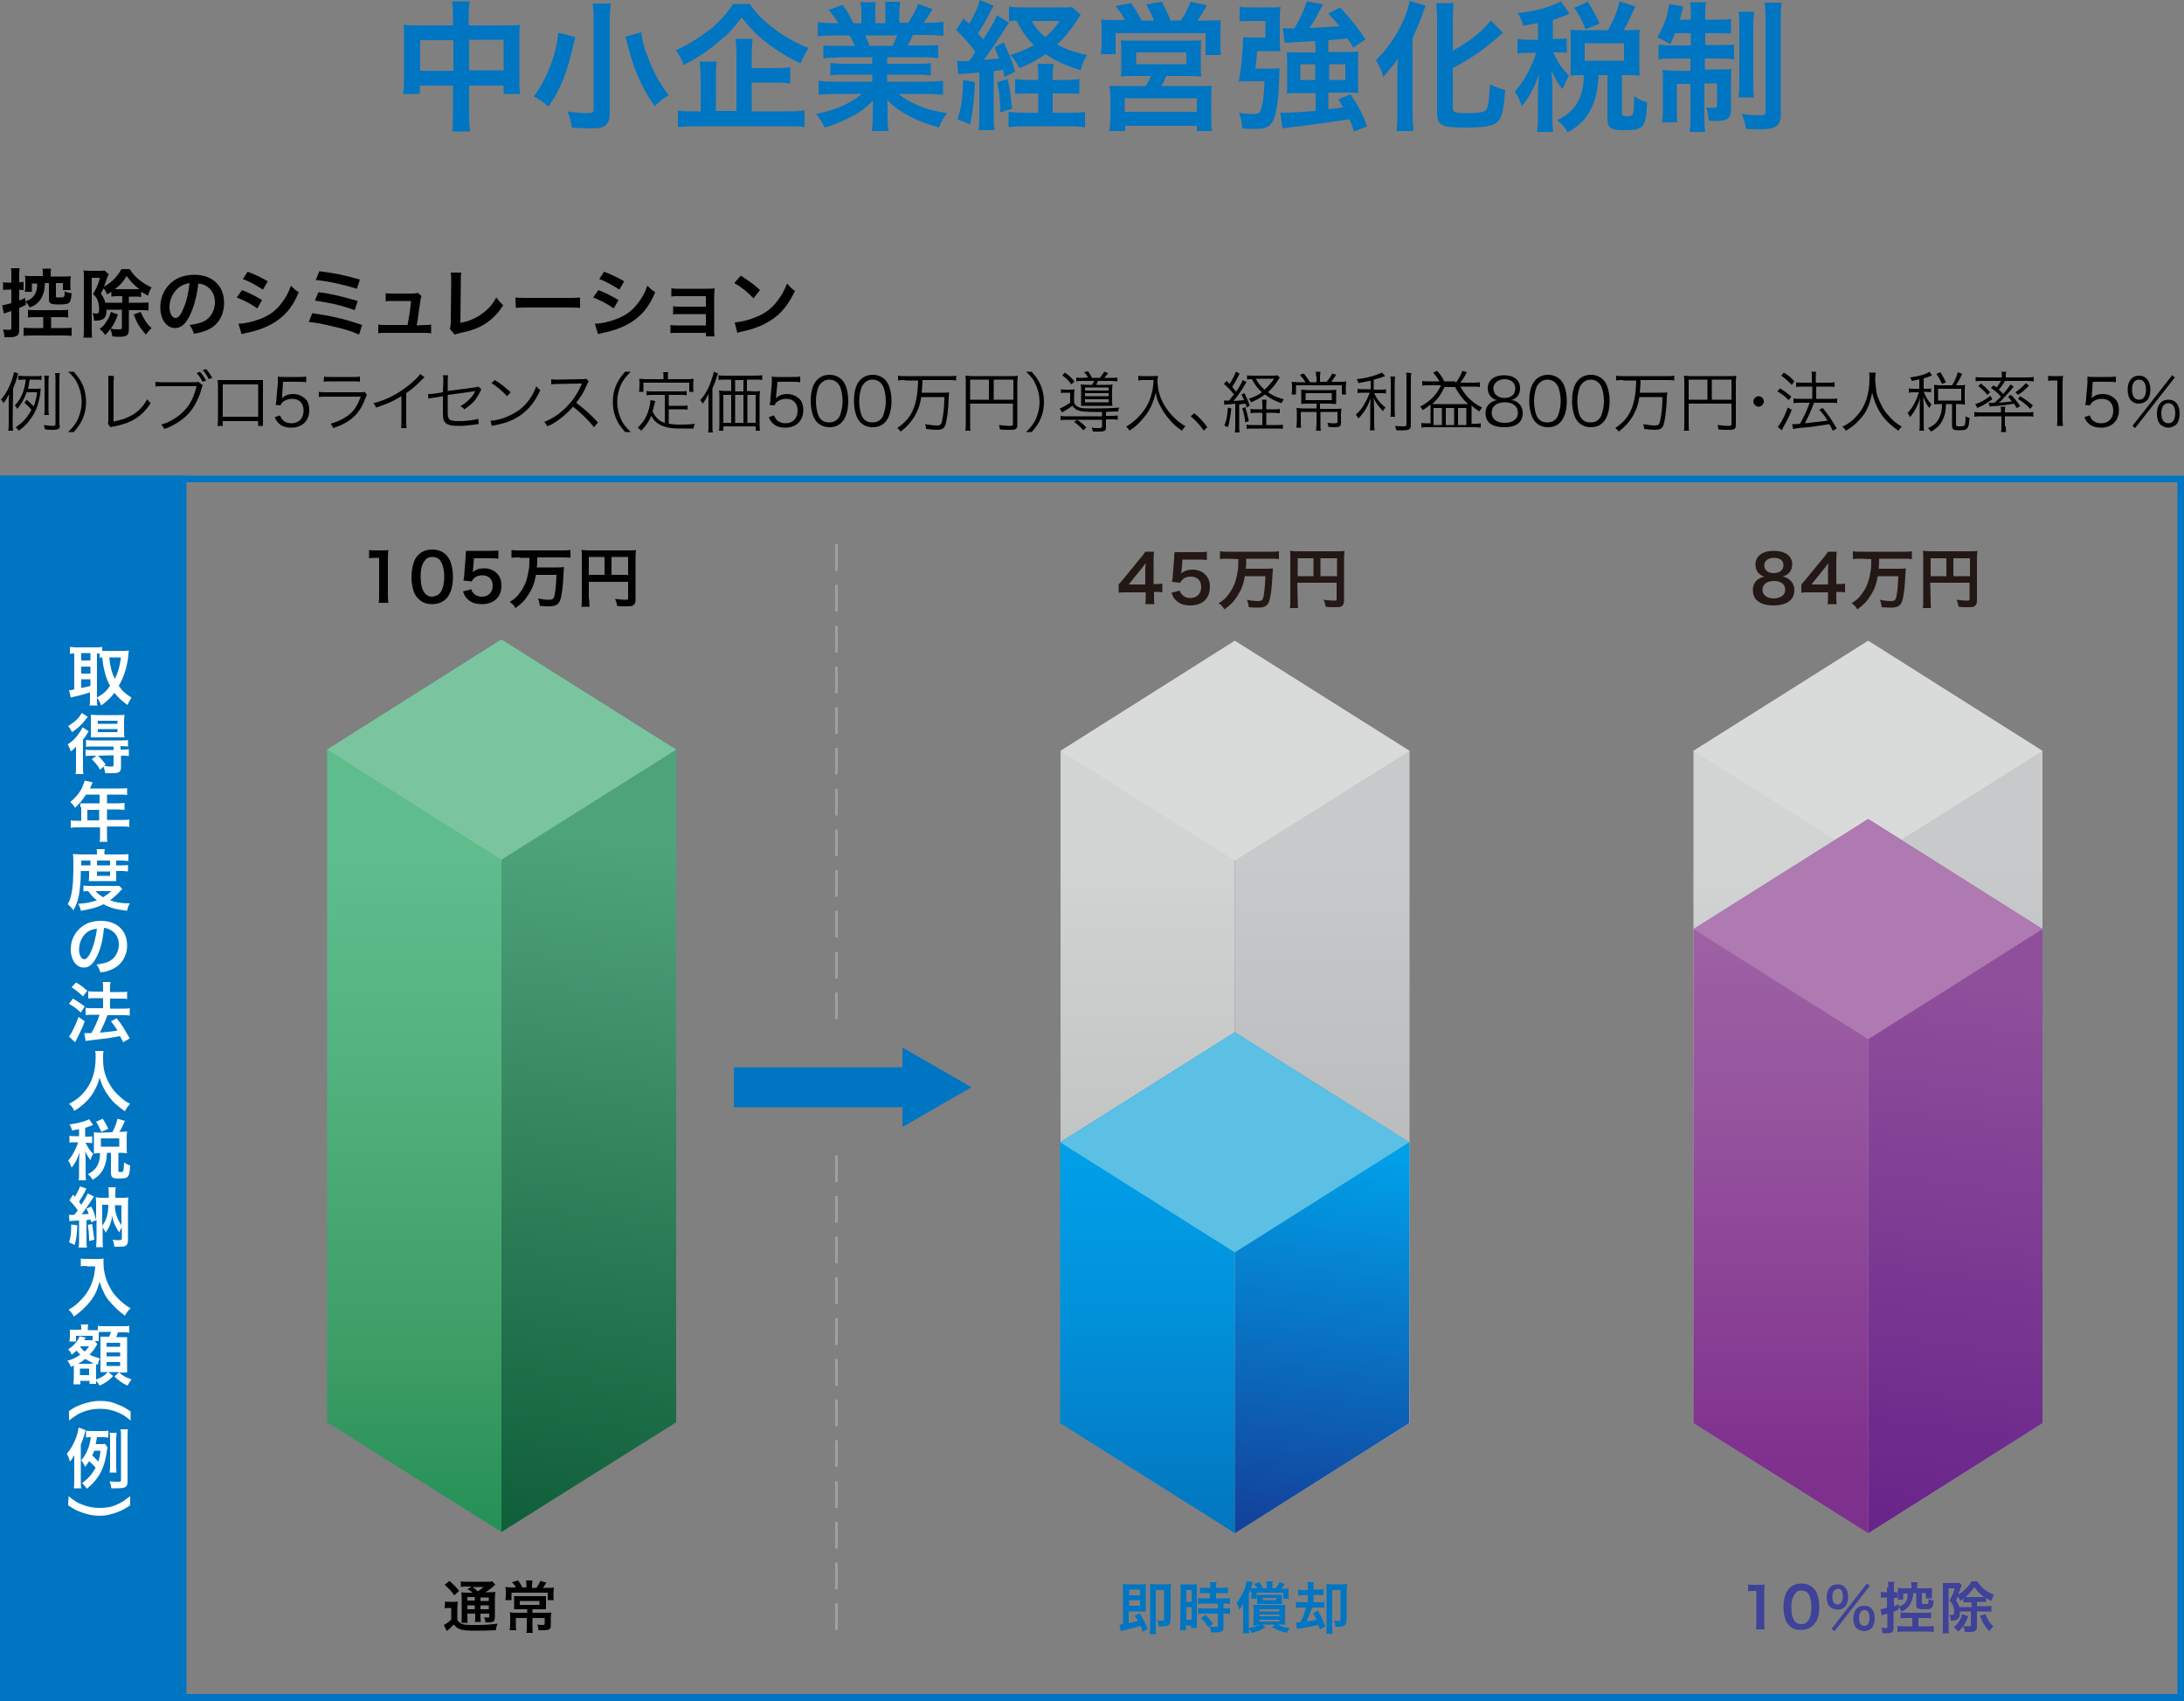 <?xml version="1.0" encoding="utf-8"?>
<!-- Generator: Adobe Illustrator 26.3.1, SVG Export Plug-In . SVG Version: 6.00 Build 0)  -->
<svg version="1.1" id="レイヤー_1" xmlns="http://www.w3.org/2000/svg" xmlns:xlink="http://www.w3.org/1999/xlink" x="0px"
	 y="0px" viewBox="0 0 500 389.4" style="enable-background:new 0 0 500 389.4;" xml:space="preserve">
<rect x="0" y="0" width="500" height="389.4" fill="#808080" stroke="none"/>
<style type="text/css">
	.st0{fill:#0075C2;}
	.st1{fill:#FFFFFF;}
	.st2{fill:#3E4298;}
	.st3{fill:#231815;}
	.st4{fill:url(#SVGID_1_);}
	.st5{fill:url(#SVGID_00000056388726781700378150000010789864530515763094_);}
	.st6{fill:#D9DADA;}
	.st7{fill:url(#SVGID_00000023266068852342970820000006966211550963928205_);}
	.st8{fill:url(#SVGID_00000037677401796929492590000013275442885479675298_);}
	.st9{fill:url(#SVGID_00000000916813018200800990000000523188342616405659_);}
	.st10{fill:url(#SVGID_00000182524877611404454670000007501691457048465049_);}
	.st11{fill:#5BC0E4;}
	.st12{fill:url(#SVGID_00000182529945348631636620000013896376332558272160_);}
	.st13{fill:url(#SVGID_00000080921276540553418120000001218910125844171681_);}
	.st14{fill:#AE7AB1;}
	.st15{fill:url(#SVGID_00000137091988720713765190000002657843192728442026_);}
	.st16{fill:url(#SVGID_00000018941170875529529680000004794924481048980923_);}
	.st17{fill:#7AC59F;}
	.st18{fill:none;stroke:#9FA0A0;stroke-width:0.61;stroke-miterlimit:10;}
	.st19{fill:none;stroke:#0075C2;stroke-width:9.146;stroke-miterlimit:10;}
</style>
<g>
	<path class="st0" d="M498.5,110.4v277.4H1.5V110.4H498.5 M500,108.9H0v280.5h500V108.9L500,108.9z"/>
</g>
<g>
	<rect y="108.9" class="st0" width="42.7" height="280.5"/>
</g>
<g>
	<g>
		<path class="st1" d="M22.2,159.9c0,0.8,0,1.2,0.1,1.6h-1.8c0.1-0.5,0.1-1,0.1-1.6v-1.4c-1.5,0.5-2.5,0.7-3.2,0.9
			c-0.6,0.1-1,0.2-1.2,0.3l-0.4-1.7c0.3,0,0.6,0,1.2-0.2v-8.2c-0.5,0-0.7,0-1,0.1v-1.6c0.4,0,0.8,0.1,1.4,0.1H22
			c0.6,0,0.9,0,1.4-0.1v0.9c0.3,0,0.6,0,1,0h3.9c0.4,0,0.8,0,1.2-0.1c0,0.2-0.1,0.5-0.1,0.9c-0.2,2.6-1,5.1-2.2,7.2
			c0.8,1.2,1.5,1.8,2.9,2.7c-0.4,0.6-0.7,1.2-0.9,1.7c-1.5-1.1-2.1-1.7-3-2.8c-0.9,1.2-1.6,1.8-3,2.9c-0.3-0.7-0.5-1.1-0.9-1.7v0.1
			H22.2z M18.6,151.2h2.1v-1.7h-2.1V151.2z M18.6,154.2h2.1v-1.6h-2.1V154.2z M18.6,157.5c1-0.2,1.1-0.2,2.1-0.5v-1.5h-2.1V157.5z
			 M22.2,159.7c1.5-0.9,2.1-1.4,3-2.7c-0.5-0.9-0.8-1.7-1.1-2.7c-0.3-1.1-0.5-1.9-0.7-3.8c-0.3,0-0.4,0-0.6,0.1v-1
			c-0.2,0-0.2,0-0.6,0C22.2,149.6,22.2,159.7,22.2,159.7z M25,150.5c0.3,2.5,0.6,3.5,1.3,4.9c0.7-1.4,1.1-2.7,1.4-4.9H25z"/>
		<path class="st1" d="M17.4,172.5c0-0.6,0-1,0-1.6c-0.4,0.5-0.6,0.7-1.2,1.1c-0.2-0.7-0.4-1-0.7-1.6c1.1-0.7,1.9-1.5,2.7-2.7
			c0.3-0.4,0.5-0.8,0.7-1.2l1.4,0.9c-0.1,0.2-0.2,0.3-0.3,0.5c-0.4,0.6-0.4,0.7-1,1.4v6.2c0,0.8,0,1.2,0.1,1.7h-1.8
			c0.1-0.4,0.1-0.9,0.1-1.6C17.4,175.6,17.4,172.5,17.4,172.5z M20.1,164.1c-0.8,1-0.9,1.1-1.3,1.6c-0.7,0.7-1.4,1.3-2.3,1.9
			c-0.3-0.6-0.5-0.9-0.9-1.4c1.5-0.9,2.6-1.9,3.1-3L20.1,164.1z M21,173c-0.6,0-1,0-1.4,0.1v-1.5c0.4,0.1,0.8,0.1,1.4,0.1h5v-0.8
			h-4.9c-0.6,0-1,0-1.4,0.1v-1.6c0.4,0,0.6,0.1,1.4,0.1h6.7c0.7,0,1.1,0,1.5-0.1v1.5c-0.4,0-0.8-0.1-1.4-0.1h-0.3v0.8H28
			c0.6,0,1.1,0,1.5-0.1v1.6c-0.4-0.1-0.8-0.1-1.4-0.1h-0.4v2.6c0,1.1-0.4,1.4-2,1.4c-0.3,0-0.9,0-1.6,0c-0.1-0.6-0.2-0.9-0.4-1.5
			l-0.8,0.7c-0.6-1.1-1.1-1.6-1.9-2.4l1.1-0.8L21,173L21,173z M22.2,168.8c-0.6,0-1.1,0-1.4,0c0-0.5,0-0.8,0-1.5V165
			c0-0.6,0-0.9,0-1.4c0.4,0,0.8,0.1,1.5,0.1H27c0.7,0,1.2,0,1.5-0.1c0,0.5-0.1,0.8-0.1,1.5v2.2c0,0.7,0,1.1,0.1,1.5
			c-0.3,0-0.9,0-1.4,0H22.2z M22.4,173c0.7,0.6,1,1,1.8,2l-0.4,0.3c0.7,0.1,1.3,0.2,1.6,0.2c0.5,0,0.6-0.1,0.6-0.4v-2.2L22.4,173
			L22.4,173z M22.4,165.7h4.5V165h-4.5V165.7z M22.4,167.6h4.5v-0.7h-4.5V167.6z"/>
		<path class="st1" d="M18.4,184.8c0-0.3,0-0.6,0-0.9c0.3,0,0.6,0,1.1,0h3.3v-2h-3.1c-0.8,1.2-1.5,2.1-2.5,3
			c-0.4-0.6-0.6-0.8-1.1-1.3c1.5-1.3,2.3-2.3,2.9-3.8c0.2-0.5,0.3-0.8,0.4-1.1l1.8,0.4c-0.1,0.2-0.1,0.2-0.2,0.5
			c0,0-0.2,0.4-0.4,0.9h7c0.7,0,1.1,0,1.5-0.1v1.6c-0.5-0.1-0.9-0.1-1.5-0.1h-3.1v2h2.4c0.7,0,1.1,0,1.6-0.1v1.6
			c-0.5,0-0.9-0.1-1.5-0.1h-2.5v2.4H28c0.7,0,1.2,0,1.6-0.1v1.7c-0.5-0.1-1-0.1-1.6-0.1h-3.5v1.9c0,0.8,0,1.2,0.1,1.6h-1.8
			c0.1-0.4,0.1-0.8,0.1-1.6v-1.7h-5.1c-0.7,0-1.1,0-1.6,0.1v-1.7c0.5,0.1,1,0.1,1.6,0.1h0.8v-3.1H18.4z M22.7,187.8v-2.4H20v2.4
			H22.7z"/>
		<path class="st1" d="M18.5,199.5c0,2.3-0.2,3.9-0.4,5.3c-0.3,1.4-0.6,2.4-1.3,3.6c-0.4-0.6-0.7-0.9-1.3-1.4
			c0.5-0.9,0.7-1.6,0.9-2.6c0.3-1.6,0.4-3.2,0.4-6.8c0-1.1,0-1.5-0.1-2.1c0.5,0,1.1,0.1,1.7,0.1h3.8v-0.3c0-0.3,0-0.6-0.1-0.9H24
			c-0.1,0.3-0.1,0.5-0.1,0.9v0.3h3.7c0.8,0,1.4,0,1.8-0.1v1.6c-0.5,0-0.9-0.1-1.6-0.1h-1.2v1.1H28c0.6,0,0.9,0,1.3-0.1v1.5
			c-0.3,0-0.6-0.1-1.3-0.1h-1.4v1.4c0,0.4,0,0.7,0,0.9c-0.3,0-0.4,0-1,0h-4.2c-0.6,0-0.8,0-1.1,0c0-0.3,0.1-0.6,0.1-0.9v-1.4h-1.9
			V199.5z M28,203.5c-0.1,0.1-0.2,0.1-0.3,0.3c-0.8,0.9-1.6,1.6-2.5,2.3c1.3,0.5,2.6,0.7,4.5,0.7c-0.3,0.6-0.5,1-0.6,1.7
			c-2.5-0.3-4-0.7-5.4-1.5c-1.6,0.8-2.9,1.1-5.2,1.5c-0.1-0.6-0.2-0.9-0.6-1.6c1.9-0.1,3.1-0.4,4.3-0.8c-0.8-0.6-1.3-1.1-2-2.1
			c-0.5,0-0.8,0-1.1,0.1v-1.4c0.4,0.1,0.8,0.1,1.6,0.1H26c0.6,0,0.9,0,1.3,0L28,203.5z M20.7,198.1V197h-2.1v1.1H20.7z M21.9,204
			c0.5,0.6,0.9,0.9,1.7,1.4c0.8-0.5,1.2-0.8,1.9-1.4H21.9z M25.2,198.1V197h-3v1.1H25.2z M22.2,200.5h3v-1h-3V200.5z"/>
		<path class="st1" d="M22.3,218.7c-0.9,1.9-1.8,2.8-3.1,2.8c-1.7,0-3-1.7-3-4.2c0-1.7,0.6-3.2,1.7-4.4c1.3-1.4,3-2.1,5.2-2.1
			c3.6,0,6,2.2,6,5.6c0,2.6-1.4,4.7-3.7,5.6c-0.7,0.3-1.3,0.5-2.4,0.6c-0.3-0.8-0.4-1.1-0.9-1.8c1.4-0.2,2.3-0.4,3-0.8
			c1.3-0.7,2.1-2.2,2.1-3.8c0-1.4-0.6-2.6-1.9-3.3c-0.5-0.3-0.9-0.4-1.5-0.5C23.6,214.9,23.1,217,22.3,218.7z M20.1,213.3
			c-1.3,0.9-2,2.5-2,4.1c0,1.2,0.5,2.2,1.2,2.2c0.5,0,1-0.6,1.6-1.9c0.6-1.4,1.1-3.4,1.3-5.1C21.3,212.7,20.7,212.9,20.1,213.3z"/>
		<path class="st1" d="M16.7,228.6c1,0.6,1.6,1,2.7,1.8l-0.9,1.4c-1-0.9-1.6-1.4-2.7-2L16.7,228.6z M19.4,233.8
			c-0.5,1.4-0.9,2.2-1.5,3.4c-0.3,0.6-0.3,0.6-0.5,1c-0.1,0.2-0.1,0.2-0.2,0.4l-1.4-1.3c0.5-0.6,1.4-2.4,2.2-4.5L19.4,233.8z
			 M17.4,224.9c1.1,0.6,1.6,1.1,2.6,1.9l-1,1.3c-0.8-0.8-1.6-1.4-2.6-2.1L17.4,224.9z M19.3,236.5c0.2,0,0.4,0,0.5,0
			c0.2,0,0.6,0,1.1,0c0.8-1.3,1.4-2.7,1.9-4.2h-1.6c-0.6,0-1.1,0-1.6,0.1v-1.7c0.4,0.1,0.9,0.1,1.6,0.1h2.4v-2.3h-1.8
			c-0.6,0-1.1,0-1.6,0.1v-1.7c0.4,0.1,0.9,0.1,1.6,0.1h1.8v-0.6c0-0.8,0-1.2-0.1-1.6h1.8c-0.1,0.5-0.1,0.8-0.1,1.6v0.7h2.4
			c0.6,0,1.1,0,1.5-0.1v1.7c-0.4-0.1-0.8-0.1-1.5-0.1h-2.4v2.3h2.9c0.6,0,1.1,0,1.6-0.1v1.7c-0.4-0.1-1-0.1-1.6-0.1h-3.5
			c-0.1,0.3-0.1,0.3-0.3,0.8c-0.3,0.8-0.7,1.7-1.3,2.9l-0.1,0.3c2-0.2,3-0.3,4-0.5c-0.5-0.8-0.8-1.2-1.5-2.1l1.3-0.7
			c1.3,1.6,1.6,2.2,3,4.6l-1.5,0.9c-0.3-0.7-0.5-0.9-0.7-1.4c-2.2,0.4-2.8,0.5-5.5,0.8c-1.6,0.2-2,0.2-2.4,0.3L19.3,236.5z"/>
		<path class="st1" d="M23.7,240.7c-0.1,0.3-0.1,1-0.1,1.6c0,2.4,0.4,4,1.5,5.9c0.6,1.1,1.3,1.9,2.4,2.9c0.9,0.8,1.3,1.1,2.3,1.6
			c-0.6,0.6-0.8,0.9-1.2,1.7c-1.8-1.3-2.8-2.1-3.8-3.6c-0.9-1.2-1.5-2.4-2-4.1c-0.3,1.2-0.6,1.9-1.2,3s-1.2,1.9-2.3,2.9
			c-0.8,0.7-1.3,1.1-2.3,1.7c-0.3-0.7-0.6-1.1-1.2-1.6c1.5-0.8,2.3-1.4,3.3-2.5c1.9-2.2,2.8-4.7,2.8-8.3c0-0.6,0-0.9-0.1-1.3h1.9
			V240.7z"/>
		<path class="st1" d="M18.1,258.5c-0.5,0.1-0.8,0.1-1.6,0.3c-0.1-0.4-0.2-0.8-0.6-1.4c1.7-0.2,2.8-0.5,3.9-0.9
			c0.2-0.1,0.5-0.2,0.6-0.3l0.9,1.3c-0.2,0.1-0.2,0.1-0.4,0.2c-0.5,0.2-0.9,0.3-1.4,0.5v2H20c0.5,0,0.8,0,1.1-0.1v1.6
			c-0.3,0-0.6-0.1-1.1-0.1h-0.4c0,0.1,0,0.1,0.1,0.2c0.5,1,0.8,1.5,1.6,2.3l-0.1,0.3c-0.3,0.5-0.3,0.6-0.5,1.2
			c-0.5-0.7-0.6-0.9-1.2-2c0,0.4,0.1,1.2,0.1,1.7v3c0,0.9,0,1.4,0.1,1.9H18c0.1-0.5,0.1-1,0.1-1.9v-2.6c0-0.3,0.1-1.5,0.1-1.9
			c-0.4,1.3-0.9,2.4-1.8,3.5c-0.3-0.7-0.4-1.1-0.8-1.6c0.6-0.7,1-1.3,1.4-2.1c0.3-0.6,0.7-1.5,0.9-2.1h-0.8c-0.6,0-0.9,0-1.2,0.1
			V260c0.3,0.1,0.6,0.1,1.2,0.1h1C18.1,260.1,18.1,258.5,18.1,258.5z M25.7,259.2c0.6-1.1,0.9-1.8,1.2-3.1l1.7,0.5
			c-0.7,1.5-0.8,1.8-1.3,2.5h0.5c0.5,0,0.8,0,1.3-0.1c0,0.4-0.1,0.6-0.1,1.1v2.8c0,0.5,0,0.8,0.1,1.1c-0.4,0-0.8-0.1-1.3-0.1h-0.7
			v4.1c0,0.3,0.1,0.3,0.6,0.3c0.6,0,0.6-0.1,0.7-2.2c0.6,0.4,1,0.6,1.4,0.7c-0.1,1.6-0.2,2.1-0.5,2.5s-0.8,0.5-2.2,0.5
			c-1.3,0-1.7-0.3-1.7-1.3v-4.6h-0.9c-0.1,1.6-0.3,2.5-0.7,3.4c-0.6,1.3-1.3,2-2.6,2.8c-0.3-0.6-0.5-0.8-1.1-1.3
			c1.9-0.9,2.8-2.4,2.8-4.8h-0.2c-0.5,0-0.8,0-1.2,0.1c0-0.3,0-0.7,0-1.1v-2.7c0-0.4,0-0.8,0-1.1c0.4,0,0.7,0.1,1.2,0.1L25.7,259.2
			L25.7,259.2z M23.2,259.1c-0.5-1.1-0.8-1.7-1.2-2.3l1.5-0.7c0.6,0.9,0.9,1.5,1.3,2.3L23.2,259.1z M23.1,262.5h4.2v-1.9h-4.2
			C23.1,260.6,23.1,262.5,23.1,262.5z"/>
		<path class="st1" d="M15.8,278.1c0.3,0,0.4,0,0.7,0c0.1,0,0.2,0,0.5,0c0.4-0.5,0.5-0.6,0.8-1c-0.5-0.8-1.3-1.7-1.9-2.3l0.8-1.3
			c0.2,0.2,0.3,0.3,0.4,0.5c0.6-0.9,1-1.8,1.2-2.4l1.5,0.5c-0.1,0.2-0.2,0.2-0.3,0.6c-0.4,0.8-1,1.8-1.4,2.4
			c0.1,0.1,0.2,0.2,0.2,0.3c0.2,0.2,0.2,0.3,0.3,0.4c0.8-1.2,1.3-2.1,1.5-2.6l1.4,0.7c-0.1,0.2-0.2,0.3-0.5,0.8
			c-0.5,0.8-1.8,2.6-2.3,3.3c0.5,0,1-0.1,1.6-0.1c-0.1-0.4-0.2-0.6-0.5-1.2l1.1-0.5c0.5,1,0.7,1.6,1.1,3v-3.5c0-0.8,0-1.1-0.1-1.6
			c0.5,0,0.7,0.1,1.4,0.1h1.6v-1c0-0.5,0-0.9-0.1-1.4h1.7c-0.1,0.5-0.1,0.8-0.1,1.4v1H28c0.7,0,1,0,1.4-0.1
			c-0.1,0.5-0.1,0.9-0.1,1.6v8.1c0,0.9-0.2,1.2-0.6,1.4c-0.3,0.2-0.6,0.2-1.6,0.2c-0.4,0-0.5,0-0.9,0c-0.1-0.6-0.2-1.1-0.4-1.6
			c0.6,0.1,1.1,0.1,1.5,0.1c0.5,0,0.6-0.1,0.6-0.4V281c-0.2,0.3-0.3,0.4-0.6,1.1c-0.4-0.5-0.6-0.9-1-1.7c-0.3-0.6-0.4-1-0.6-2.1
			c-0.1,0.9-0.3,1.4-0.6,2.3c-0.2,0.5-0.5,0.9-0.9,1.6c-0.2-0.5-0.4-0.7-0.7-1.2v2.9c0,0.8,0,1.2,0.1,1.6H22c0-0.5,0.1-1,0.1-1.7
			v-4.5l-1.2,0.5c-0.1-0.3-0.1-0.4-0.2-0.6c-0.3,0-0.5,0.1-0.9,0.1v4.7c0,0.7,0,1.1,0.1,1.6H18c0.1-0.5,0.1-0.9,0.1-1.6v-4.6
			c-1.9,0.1-1.9,0.1-2.2,0.2L15.8,278.1z M17.7,280.5c-0.1,2.2-0.2,3.1-0.6,4.5l-1.3-0.6c0.4-1.2,0.5-2.1,0.5-4.1L17.7,280.5z
			 M21.1,280.2c0.2,1.3,0.3,2.2,0.5,3.6l-1.2,0.3c0-1.3-0.1-2.6-0.3-3.7L21.1,280.2z M23.4,280.6c0.9-1.1,1.4-2.7,1.4-4.8h-1.4
			V280.6z M26.3,275.8c0,1.3,0.2,2,0.6,3.1c0.3,0.6,0.5,1,0.9,1.6v-4.6h-1.5V275.8z"/>
		<path class="st1" d="M19.9,289.8c-0.4,0-0.9,0-1.4,0.1v-1.8c0.4,0.1,0.8,0.1,1.4,0.1h2.4c0.6,0,1,0,1.4-0.1c0,0.4,0,0.6,0,0.9
			c0,2.1,0.5,4.1,1.6,6c0.6,1.1,1.4,2,2.4,2.9c0.8,0.7,1.2,1,2.2,1.6c-0.6,0.6-0.9,0.9-1.3,1.7c-1.5-1.1-2.6-2.2-3.7-3.5
			c-0.6-0.7-0.9-1.3-1.3-2.2c-0.4-0.8-0.5-1.2-0.8-2.1c-0.5,1.9-1.1,3.2-2.2,4.6c-1,1.2-2.1,2.3-3.7,3.4c-0.3-0.7-0.7-1.1-1.2-1.6
			c1.3-0.7,2-1.3,3-2.4c1.2-1.2,2.1-2.8,2.6-4.5c0.3-1,0.4-1.8,0.5-3h-1.9V289.8z"/>
		<path class="st1" d="M21.2,305.8h-3.8v1.3h-1.5c0-0.4,0.1-0.6,0.1-1v-0.7c0-0.3,0-0.6,0-1c0.2,0,0.6,0,1.2,0h1.4v-0.3
			c0-0.4,0-0.6-0.1-0.9h1.7c-0.1,0.3-0.1,0.5-0.1,1v0.3h1.2c0.6,0,0.9,0,1.1,0v-1c0.5,0.1,0.7,0.1,1.6,0.1h4c0.8,0,1.3,0,1.6-0.1
			v1.6c-0.5-0.1-0.8-0.1-1.6-0.1h-1c-0.1,0.4-0.2,0.6-0.4,1.1h1c0.9,0,1.2,0,1.5,0c0,0.4,0,0.8,0,1.3v5.2c0,0.6,0,1,0,1.6
			c-0.5,0-0.9,0-1.3,0h-0.5c0.9,0.8,1.3,1,2.8,1.6c-0.4,0.5-0.6,0.9-0.9,1.4c-1.3-0.6-2-1.1-3-2.1l1.1-1h-2.5l1.1,0.9
			c-1,1.1-1.8,1.6-3.1,2.2c-0.2-0.4-0.5-0.8-0.8-1.1c0,0.3,0,0.5,0,0.7h-1.5v-0.7h-2.1v0.8h-1.6c0-0.4,0.1-0.9,0.1-1.4v-2.3
			c0-0.2,0-0.3,0-0.6c-0.3,0.1-0.3,0.2-0.7,0.3c-0.2-0.6-0.4-1-0.8-1.4c1.2-0.3,2-0.7,3-1.4c-0.5-0.4-0.6-0.6-0.9-0.9
			c-0.5,0.4-0.6,0.6-1.1,0.9c-0.2-0.5-0.4-0.8-0.8-1.2c1.2-0.7,2.3-2,2.6-3l1.4,0.3c0,0.1-0.1,0.1-0.1,0.2c-0.1,0.2-0.1,0.2-0.2,0.4
			h1.2c0.3,0,0.5,0,0.7,0V305.8z M20.9,312.1c0.3,0,0.4,0,0.6,0c-0.8-0.3-1.4-0.7-2-1c-0.5,0.4-0.9,0.7-1.6,1.1h3V312.1z
			 M18.5,308.2c0,0.1-0.1,0.1-0.1,0.2c0.3,0.4,0.6,0.7,1,1c0.3-0.3,0.5-0.5,1-1.2H18.5z M18.3,314.8h2.1v-1.5h-2.1V314.8z
			 M22.3,307.7L22.3,307.7c-0.2,0.2-0.2,0.2-0.2,0.3c-0.5,0.9-1,1.5-1.6,2.1c0.8,0.4,1.4,0.6,2.4,0.9c-0.3,0.5-0.4,0.7-0.5,1.4
			l-0.4-0.1c0,0.5,0,0.5,0,1v2.1c0,0.1,0,0.1,0,0.4c0.6-0.2,0.9-0.4,1.5-0.7c0.5-0.3,0.7-0.5,1.2-1h-0.5c-0.3,0-0.6,0-1.2,0
			c0-0.4,0-1,0-1.4v-5.3c0-0.7,0-0.7,0-1.4c0.3,0,0.5,0,1.3,0H25c0.2-0.5,0.3-0.7,0.4-1.1h-1.3c-0.6,0-1.2,0-1.5,0.1
			c0,0.2,0,0.2,0,0.4v0.6c0,0.6,0,0.8,0,1h-0.9L22.3,307.7z M24.4,308.3h3.1v-0.9h-3.1V308.3z M24.4,310.5h3.1v-0.9h-3.1V310.5z
			 M24.4,312.7h3.1v-0.9h-3.1V312.7z"/>
		<path class="st1" d="M15.7,323.1c1.2-0.9,1.9-1.2,3-1.6c1.4-0.5,2.7-0.8,4.2-0.8c1.4,0,2.7,0.2,4,0.8c1.1,0.4,1.8,0.8,3,1.6v2.1
			c-1.3-1.1-2-1.5-3-1.9c-1.2-0.5-2.5-0.8-4-0.8s-2.9,0.3-4.1,0.8c-1,0.4-1.7,0.9-3,1.9v-2.1H15.7z"/>
		<path class="st1" d="M18.5,338.9c0,0.8,0,1.2,0.1,1.8h-1.7c0.1-0.6,0.1-1,0.1-1.8v-4c0-0.7,0-1.1,0-1.8c-0.4,0.8-0.6,1-1,1.5
			c-0.2-0.8-0.4-1.3-0.7-1.8c1.3-1.5,2.4-3.8,2.7-6l1.6,0.6c-0.1,0.2-0.2,0.6-0.2,0.8c-0.2,0.8-0.5,1.4-0.9,2.5V338.9z M24.6,331.3
			c0,0.2,0,0.3-0.1,0.6c-0.5,4.1-1.8,6.6-4.6,8.9c-0.4-0.5-0.6-0.8-1.1-1.3c1.4-1,2.3-2.1,3.1-3.5c-0.4-0.5-0.6-0.7-1.5-1.5
			c-0.3,0.5-0.5,0.8-0.9,1.3c-0.3-0.6-0.5-1-0.9-1.5c1.2-1.4,1.9-3.1,2.2-5.3c-0.5,0-0.7,0-1.1,0.1v-1.6c0.4,0.1,0.8,0.1,1.4,0.1
			h2.2c0.7,0,1.1,0,1.5-0.1v1.6c-0.3,0-0.6-0.1-1.2-0.1h-1.4c-0.1,0.8-0.2,1-0.3,1.6h1c0.5,0,0.8,0,1.1-0.1L24.6,331.3z M21.6,332.1
			c-0.2,0.4-0.3,0.7-0.5,1.1c0.9,0.8,1,0.9,1.4,1.4c0.3-0.9,0.4-1.4,0.5-2.5H21.6z M29.2,339.1c0,1.3-0.4,1.6-2.4,1.6
			c-0.4,0-0.7,0-1.3,0c-0.1-0.6-0.2-1-0.4-1.6c0.6,0.1,1.4,0.1,1.7,0.1c0.8,0,0.9,0,0.9-0.4v-10c0-0.7,0-1.1-0.1-1.6h1.7
			c-0.1,0.4-0.1,0.8-0.1,1.6C29.2,328.8,29.2,339.1,29.2,339.1z M25.1,337.1c0-0.4,0.1-0.7,0.1-1.3v-6.5c0-0.5,0-0.8-0.1-1.3h1.6
			c0,0.4-0.1,0.7-0.1,1.3v6.5c0,0.6,0,0.9,0.1,1.3H25.1z"/>
		<path class="st1" d="M15.7,342.5c1.3,1.1,2,1.5,3,1.9c1.3,0.5,2.6,0.8,4.1,0.8s2.8-0.2,4-0.8c1-0.4,1.7-0.9,3-1.9v2.1
			c-1.2,0.8-1.9,1.2-3,1.6c-1.4,0.5-2.6,0.8-4,0.8s-2.8-0.3-4.2-0.8c-1.1-0.4-1.8-0.8-3-1.6L15.7,342.5L15.7,342.5z"/>
	</g>
</g>
<g>
	<g>
		<path class="st0" d="M261.6,373.6c-0.2-0.7-0.3-0.9-0.5-1.4c-1.7,0.5-1.7,0.5-4.1,1.1c-0.2,0-0.2,0.1-0.4,0.1l-0.3-1.5
			c0.3,0,0.4,0,0.8-0.1v-7.9c0-0.5,0-0.9-0.1-1.3c0.4,0,0.6,0.1,1.2,0.1h2.9c0.6,0,0.9,0,1.2-0.1c0,0.3,0,0.6,0,1.2v4
			c0,0.5,0,0.8,0,1.1c-0.4,0-0.6,0-1.1,0h-2.8v2.7c0.9-0.2,1.5-0.4,2.1-0.5c-0.2-0.4-0.3-0.6-0.7-1.2l1.1-0.6
			c0.9,1.5,1.2,2.1,1.9,3.6L261.6,373.6z M261,365.2v-1.3h-2.5v1.3H261z M258.5,367.6h2.5v-1.3h-2.5V367.6z M267.9,370.9
			c0,1.1-0.4,1.4-1.8,1.4c-0.3,0-0.6,0-0.9,0c0-0.6-0.1-0.9-0.3-1.4c0.4,0.1,0.9,0.1,1.1,0.1c0.4,0,0.5-0.1,0.5-0.4V364h-1.9v8.6
			c0,0.7,0,1.3,0.1,1.5h-1.5c0-0.4,0.1-0.8,0.1-1.5v-8.8c0-0.6,0-0.9,0-1.2c0.4,0,0.7,0.1,1.2,0.1h2.4c0.5,0,0.7,0,1.2-0.1
			c0,0.4-0.1,0.6-0.1,1.2v7.1H267.9z"/>
		<path class="st0" d="M270.3,364c0-0.6,0-0.9-0.1-1.3c0.3,0,0.5,0,1.1,0h1.6c0.6,0,0.8,0,1.1,0c0,0.3,0,0.5,0,1.3v7.4
			c0,0.7,0,1,0,1.3h-1.3v-0.6h-1.2v1.1h-1.4c0.1-0.4,0.1-0.9,0.1-1.5L270.3,364L270.3,364z M271.6,366.7h1.2V364h-1.2V366.7z
			 M271.6,370.8h1.2v-2.9h-1.2V370.8z M276.1,364.7c-1.1,0-1.1,0-1.4,0.1v-1.4c0.4,0.1,0.8,0.1,1.3,0.1h1.1v-0.3c0-0.4,0-0.6-0.1-1
			h1.5c0,0.3-0.1,0.6-0.1,1v0.3h1.4c0.6,0,1,0,1.3-0.1v1.4c-0.4-0.1-0.7-0.1-1.3-0.1h-1.4v1.2h1.8c0.6,0,1.1,0,1.4-0.1v1.4
			c-0.3-0.1-0.7-0.1-1.3-0.1h-0.2v1.1h0.2c0.6,0,1,0,1.3-0.1v1.4c-0.4-0.1-0.7-0.1-1.3-0.1h-0.2v2.9c0,0.7-0.1,1.1-0.5,1.2
			c-0.3,0.1-0.8,0.2-1.4,0.2c-0.1,0-0.1,0-1,0c0-0.6-0.1-0.9-0.3-1.4c0.3,0.1,1,0.1,1.4,0.1s0.5-0.1,0.5-0.3v-2.7h-3.1
			c-0.5,0-1,0-1.4,0.1v-1.4c0.3,0.1,0.7,0.1,1.4,0.1h3.1v-1.1h-3.1c-0.5,0-1,0-1.4,0.1v-1.4c0.3,0.1,0.8,0.1,1.4,0.1h1.3v-1.2
			L276.1,364.7L276.1,364.7z M276.6,372.5c-0.5-0.9-1-1.5-1.7-2.1l1.1-0.7c0.6,0.6,1.1,1.2,1.7,2L276.6,372.5z"/>
		<path class="st0" d="M286.3,364.5c0-0.4,0-0.6,0-0.8c-0.1,0.2-0.1,0.3-0.1,0.4c0,0-0.1,0.2-0.2,0.5c0,0.1-0.1,0.2-0.1,0.3v7.5
			c0,0.6,0,1,0.1,1.5h-1.5c0.1-0.5,0.1-0.9,0.1-1.5v-3.8c0-0.6,0-1,0-1.4c-0.3,0.5-0.5,0.8-0.9,1.3c-0.2-0.6-0.3-1.1-0.6-1.6
			c0.8-1,1.4-2,1.9-3.3c0.2-0.7,0.3-1.1,0.4-1.7l1.4,0.3c-0.1,0.2-0.1,0.2-0.2,0.7c0,0.1-0.2,0.5-0.2,0.7c0.3,0,0.5,0,1.1,0h0.4
			c-0.2-0.3-0.4-0.6-0.8-1l1.2-0.4c0.6,0.8,0.6,0.9,0.9,1.4h0.8V363c0-0.5,0-0.7-0.1-1h1.5c-0.1,0.2-0.1,0.5-0.1,1v0.6h0.8
			c0.4-0.5,0.6-0.9,0.8-1.4l1.2,0.4c-0.2,0.4-0.4,0.7-0.7,1.1h0.3c0.6,0,0.9,0,1.3-0.1c0,0.3,0,0.5,0,0.9v0.6c0,0.4,0,0.7,0.1,0.9
			h-1.3v-1.4h-6.1v1.4h-1.3c0.1-0.3,0.1-0.6,0.1-0.9v-0.6H286.3z M288,372.1c-0.5,0-0.7,0-1.1,0c0-0.4,0.1-0.8,0.1-1.2v-2.3
			c0-0.5,0-0.8-0.1-1.2c0.3,0,0.6,0,1.1,0h5.2c0.5,0,0.8,0,1.1,0c0,0.3-0.1,0.6-0.1,1.1v2.3c0,0.5,0,0.8,0.1,1.1c-0.3,0-0.3,0-1.1,0
			h-0.7c0.8,0.4,1.5,0.7,2.8,0.8c-0.3,0.4-0.5,0.6-0.7,1.1c-1.6-0.4-2.2-0.6-3.4-1.3l0.7-0.6H289l0.7,0.6c-0.9,0.6-1.7,1-3.2,1.3
			c-0.2-0.4-0.4-0.7-0.7-1.1c1.2-0.2,2-0.4,2.7-0.8H288V372.1z M287.8,365.8c0-0.3,0-0.5,0-0.7c0.3,0,0.5,0,1,0h3.7c0.5,0,0.8,0,1,0
			c0,0.3,0,0.5,0,0.7v0.7c0,0.3,0,0.5,0,0.7c-0.3,0-0.6,0-1,0h-3.7c-0.5,0-0.7,0-1,0c0-0.3,0-0.4,0-0.7V365.8z M288.3,368.9h4.6
			v-0.5h-4.6V368.9z M288.3,370h4.6v-0.4h-4.6V370z M288.3,371.2h4.6v-0.4h-4.6V371.2z M289.1,366.3h3.1v-0.5h-3.1V366.3z"/>
		<path class="st0" d="M298.4,365.2c-0.6,0-0.9,0-1.2,0.1v-1.4c0.3,0.1,0.6,0.1,1.2,0.1h1v-0.6c0-0.5,0-0.9-0.1-1.2h1.5
			c-0.1,0.3-0.1,0.6-0.1,1.2v0.5h1c0.7,0,0.9,0,1.3-0.1v1.4c-0.3,0-0.6-0.1-1.3-0.1h-1v1.7h1.2c0.7,0,1,0,1.3-0.1v1.4
			c-0.3-0.1-0.7-0.1-1.3-0.1h-1.5c-0.1,0.2-0.1,0.2-0.2,0.5c-0.3,0.8-0.7,1.8-1.1,2.7c1.1-0.2,1.6-0.2,2.3-0.4
			c-0.3-0.6-0.4-0.8-0.8-1.5l1.1-0.6c0.8,1.3,0.9,1.7,1.7,3.6l-1.2,0.7c-0.2-0.6-0.3-0.7-0.4-1c-1.5,0.3-1.7,0.4-4.3,0.8
			c-0.3,0-0.4,0.1-0.6,0.1l-0.2-1.5c0.1,0,0.2,0,0.2,0c0.2,0,0.4,0,0.8,0c0.7-1.4,1-2.2,1.3-3.4h-1c-0.6,0-0.9,0-1.3,0.1v-1.4
			c0.3,0,0.6,0.1,1.3,0.1h1.4v-1.7L298.4,365.2L298.4,365.2z M308.2,371c0,1.1-0.4,1.4-1.9,1.4c-0.2,0-0.3,0-0.6,0
			c0-0.6-0.1-0.9-0.3-1.4c0.4,0.1,0.8,0.1,1,0.1c0.4,0,0.5-0.1,0.5-0.4V364H305v8.5c0,0.7,0,1.1,0.1,1.5h-1.5
			c0.1-0.4,0.1-0.8,0.1-1.5v-8.8c0-0.5,0-0.7,0-1.1c0.4,0,0.7,0.1,1.2,0.1h2.4c0.5,0,0.8,0,1.1-0.1c0,0.4-0.1,0.6-0.1,1.2v7.2H308.2
			z"/>
	</g>
</g>
<g>
	<g>
		<path class="st2" d="M402,373c0.1-0.5,0.1-1,0.1-1.7v-7.1h-0.6c-0.5,0-0.9,0-1.3,0.1v-1.6c0.4,0.1,0.7,0.1,1.3,0.1h1.2
			c0.7,0,0.9,0,1.3-0.1c-0.1,0.8-0.1,1.4-0.1,2.1v6.5c0,0.7,0,1.1,0.1,1.7H402z"/>
		<path class="st2" d="M409.7,372.2c-0.4-0.4-0.7-0.8-0.9-1.3c-0.3-0.9-0.5-1.9-0.5-3c0-1.4,0.3-2.8,0.8-3.6
			c0.7-1.2,1.9-1.8,3.3-1.8c1.1,0,2,0.4,2.7,1c0.4,0.4,0.7,0.8,0.9,1.3c0.3,0.9,0.5,1.9,0.5,3c0,1.6-0.3,3-1,3.8
			c-0.7,1-1.8,1.5-3.1,1.5C411.3,373.2,410.4,372.9,409.7,372.2z M413.8,371.2c0.6-0.6,0.9-1.8,0.9-3.3s-0.3-2.7-0.9-3.3
			c-0.3-0.3-0.8-0.5-1.4-0.5s-1.1,0.2-1.4,0.7c-0.6,0.7-0.9,1.7-0.9,3.1s0.2,2.5,0.7,3.1c0.4,0.6,0.9,0.8,1.7,0.8
			C413,371.8,413.5,371.6,413.8,371.2z"/>
		<path class="st2" d="M418.9,367.8c-0.5-0.5-0.7-1.3-0.7-2.2c0-1.8,0.9-2.9,2.5-2.9c0.7,0,1.3,0.2,1.7,0.7c0.5,0.5,0.7,1.2,0.7,2.2
			s-0.3,1.8-0.7,2.2c-0.4,0.4-1,0.7-1.7,0.7C419.9,368.4,419.3,368.2,418.9,367.8z M427.4,362.5l0.7,0.5l-8.1,10.4l-0.7-0.5
			L427.4,362.5z M419.5,365.5c0,1.2,0.4,1.8,1.2,1.8c0.7,0,1.2-0.6,1.2-1.8c0-0.5-0.1-0.9-0.2-1.2c-0.2-0.4-0.5-0.6-0.9-0.6
			C419.9,363.8,419.5,364.4,419.5,365.5z M425,372.7c-0.5-0.5-0.7-1.2-0.7-2.2s0.3-1.7,0.7-2.2c0.4-0.4,1-0.7,1.8-0.7
			s1.3,0.2,1.7,0.7c0.5,0.5,0.7,1.3,0.7,2.2c0,1-0.3,1.8-0.7,2.2c-0.4,0.4-1,0.7-1.7,0.7C426,373.3,425.4,373.1,425,372.7z
			 M425.9,369.1c-0.2,0.3-0.3,0.8-0.3,1.3c0,1.2,0.4,1.8,1.2,1.8c0.8,0,1.2-0.6,1.2-1.9c0-0.5-0.1-1-0.3-1.3
			c-0.2-0.3-0.5-0.4-0.8-0.4C426.3,368.6,426.1,368.8,425.9,369.1z"/>
		<path class="st2" d="M432.3,363.4c0-0.7,0-0.9-0.1-1.3h1.5c-0.1,0.4-0.1,0.7-0.1,1.3v1.1c0.4,0,0.5,0,0.8,0v1.3
			c-0.3,0-0.3,0-0.8,0v1.9c0.4-0.2,0.6-0.2,1.1-0.5v0.6c0.7-0.3,1-0.4,1.3-0.7c0.5-0.5,0.7-1,0.7-1.8c0-0.2,0-0.2,0-0.5h-1v1.4h-1.2
			c0-0.3,0-0.5,0-0.8v-1c0-0.4,0-0.5,0-0.9c0.3,0,0.7,0.1,1.2,0.1h1.9v-0.5c0-0.3,0-0.6-0.1-0.9h1.5c0,0.3-0.1,0.6-0.1,0.9v0.5h2.2
			c0.6,0,0.9,0,1.2-0.1c0,0.3,0,0.5,0,0.9v0.7c0,0.3,0,0.6,0,0.8h-1.4v-1.2H440v2.2c0,0.2,0.1,0.3,0.5,0.3c1,0,1,0,1-0.8
			c0-0.1,0-0.1,0-0.3c0.6,0.2,0.9,0.3,1.2,0.3c-0.1,0.9-0.2,1.3-0.4,1.6c-0.2,0.3-0.7,0.4-1.8,0.4c-1.4,0-1.8-0.2-1.8-0.9v-2.8H438
			c0,0.7-0.1,0.9-0.2,1.3c-0.2,0.9-0.7,1.7-1.3,2.2c-0.3,0.3-0.6,0.5-1.2,0.7c-0.2-0.5-0.4-0.7-0.7-1v0.6c-0.5,0.2-0.6,0.3-1.1,0.5
			v3.7c0,1-0.4,1.2-1.8,1.2c-0.2,0-0.3,0-0.7,0c-0.1-0.5-0.1-0.8-0.3-1.3c0.4,0.1,0.8,0.1,1.1,0.1c0.3,0,0.3-0.1,0.3-0.3v-3
			c-0.3,0.1-0.4,0.1-0.7,0.2c-0.4,0.1-0.4,0.1-0.6,0.2l-0.3-1.4c0.5-0.1,0.7-0.1,1.5-0.4v-2.3h-0.5c-0.3,0-0.6,0-0.9,0.1v-1.4
			c0.3,0.1,0.5,0.1,0.9,0.1h0.5v-1.1H432.3z M436.6,370.4c-0.6,0-1.1,0-1.5,0.1v-1.4c0.4,0.1,0.8,0.1,1.5,0.1h4.1
			c0.6,0,1.1,0,1.4-0.1v1.4c-0.4-0.1-0.8-0.1-1.4-0.1h-1.5v1.9h2c0.7,0,1.1,0,1.5-0.1v1.4c-0.4,0-0.9-0.1-1.5-0.1h-5.3
			c-0.6,0-1.1,0-1.5,0.1v-1.4c0.3,0.1,0.8,0.1,1.5,0.1h1.9v-1.9H436.6z"/>
		<path class="st2" d="M448.7,369.1c0,1.4-0.5,1.9-1.9,1.9c0,0-0.1,0-0.2,0c0-0.6-0.1-0.9-0.3-1.3c0.3,0,0.5,0,0.6,0
			c0.4,0,0.5-0.2,0.5-0.7c0-0.4-0.1-0.8-0.2-1.2c-0.2-0.6-0.4-0.9-0.9-1.4c0.6-1,0.9-1.7,1.2-2.8h-1.4v8.7c0,0.5,0,1.1,0.1,1.6h-1.5
			c0.1-0.4,0.1-1,0.1-1.6v-8.7c0-0.5,0-0.9,0-1.2c0.2,0,0.6,0,1,0h1.7c0.4,0,0.7,0,0.9-0.1l0.7,0.6c-0.1,0.3-0.1,0.3-0.2,0.5
			c-0.2,0.7-0.4,1-0.6,1.6c0.6-0.3,1-0.6,1.5-1.1c0.7-0.6,1.1-1.1,1.5-1.9h1.4c0.8,1.4,2.1,2.4,3.8,3.1c-0.3,0.5-0.4,0.8-0.6,1.4
			c-0.6-0.3-0.8-0.4-1.2-0.7v0.9c-0.4,0-0.5,0-1.1,0h-1v1h2.1c0.6,0,0.8,0,1.2-0.1v1.4c-0.3-0.1-0.7-0.1-1.2-0.1h-2.1v3.4
			c0,1-0.4,1.3-1.7,1.3c-0.3,0-0.6,0-1.1,0c0-0.5-0.1-0.9-0.4-1.4c0.4,0.1,0.9,0.1,1.2,0.1c0.5,0,0.6-0.1,0.6-0.3v-3.1h-2.5V369.1z
			 M450.6,370c-0.4,1-0.6,1.5-1.1,2.2c-0.4,0.5-0.6,0.8-1.2,1.3c-0.4-0.5-0.6-0.7-1-1c0.6-0.5,0.8-0.7,1.1-1.2
			c0.4-0.6,0.6-0.9,0.8-1.8L450.6,370z M451.3,366.8h-0.7c-0.6,0-0.7,0-1.1,0V366c-0.3,0.2-0.4,0.3-0.7,0.5c-0.3-0.6-0.3-0.7-0.6-1
			c-0.1,0.3-0.2,0.4-0.4,0.9c0.5,0.7,0.6,1,0.8,1.5h2.8L451.3,366.8L451.3,366.8z M453.6,365.6c0.3,0,0.4,0,0.6,0
			c-0.9-0.7-1.6-1.4-2.2-2.3c-0.7,1-1.1,1.5-2,2.3c0.2,0,0.3,0,0.6,0H453.6z M454.5,369.5c0.3,0.7,0.5,1,0.8,1.6
			c0.3,0.5,0.5,0.7,1.1,1.2c-0.4,0.3-0.6,0.6-1,1.1c-1.1-1.3-1.5-1.9-2.1-3.5L454.5,369.5z"/>
	</g>
</g>
<g>
	<g>
		<path class="st3" d="M402.6,131.2c-0.5-0.5-0.7-1.2-0.7-2c0-1.9,1.6-3.1,4.2-3.1c1.8,0,3.2,0.6,3.8,1.6c0.3,0.4,0.4,1,0.4,1.5
			c0,1.4-0.8,2.4-2.2,2.8c0.7,0.1,1.1,0.3,1.6,0.7c0.7,0.6,1.1,1.4,1.1,2.4c0,2.2-1.7,3.5-4.8,3.5c-1.7,0-3-0.4-3.8-1.2
			c-0.6-0.5-0.9-1.4-0.9-2.3c0-1.1,0.4-1.9,1.2-2.5c0.5-0.3,0.9-0.5,1.5-0.6C403.5,131.9,403.1,131.7,402.6,131.2z M408.7,135
			c0-1.3-1-2-2.6-2s-2.6,0.8-2.6,2s1,2,2.6,2C407.8,136.9,408.7,136.2,408.7,135z M403.9,129.4c0,1.1,0.8,1.8,2.2,1.8
			c1.3,0,2.2-0.7,2.2-1.8s-0.8-1.7-2.2-1.7C404.8,127.7,403.9,128.4,403.9,129.4z"/>
		<path class="st3" d="M422.4,135.6c-0.6-0.1-0.9-0.1-1.5-0.1h-0.5v1.1c0,0.8,0,1.2,0.1,1.7h-2.1c0.1-0.5,0.1-1,0.1-1.7v-1h-4.2
			c-0.9,0-1.4,0-1.9,0.1v-1.9c0.5-0.6,0.7-0.8,1.2-1.4l3.6-4.4c0.7-0.8,0.9-1.1,1.3-1.7h2c-0.1,0.9-0.1,1.4-0.1,2.5v4.9h0.5
			c0.6,0,1,0,1.5-0.1V135.6z M418.5,130.7c0-0.7,0-1.2,0.1-1.8c-0.3,0.4-0.5,0.7-1,1.3l-2.9,3.6h3.8V130.7z"/>
		<path class="st3" d="M426.1,127.9c-0.7,0-1.3,0-1.9,0.1v-1.8c0.6,0.1,1.2,0.1,1.9,0.1h9.7c0.7,0,1.3,0,1.9-0.1v1.8
			c-0.6-0.1-1.2-0.1-1.9-0.1h-5.6c0,1.2,0,1.5-0.1,2.3h4.3c0.9,0,1.5,0,1.9-0.1c0,0.3,0,0.4-0.1,1.7c-0.1,2.7-0.4,5-0.8,6
			c-0.4,0.9-1,1.3-2.5,1.3c-0.5,0-0.8,0-2.1-0.1c-0.1-0.7-0.2-1.1-0.4-1.7c0.9,0.2,1.8,0.3,2.4,0.3c0.7,0,1-0.1,1.2-0.5
			c0.3-0.7,0.5-2.6,0.6-5.2h-4.7c-0.3,1.8-0.8,3.1-1.7,4.5c-0.8,1.3-1.6,2.1-3,3.1c-0.3-0.6-0.7-1-1.3-1.4c1.1-0.7,1.7-1.2,2.3-2.1
			c1.1-1.4,1.7-3,2-5c0.2-1,0.2-1.1,0.2-3L426.1,127.9L426.1,127.9z"/>
		<path class="st3" d="M442,137.5c0,0.9,0,1.4,0.1,1.7h-1.9c0.1-0.5,0.1-1,0.1-1.8v-9.9c0-0.6,0-1-0.1-1.4c0.5,0,0.9,0.1,1.7,0.1
			h9.2c0.8,0,1.3,0,1.6-0.1c0,0.4-0.1,0.8-0.1,1.6v9.7c0,0.8-0.2,1.2-0.6,1.4c-0.3,0.2-0.8,0.2-1.6,0.2c-0.6,0-1.4,0-2-0.1
			c-0.1-0.6-0.2-1-0.5-1.6c1,0.1,1.7,0.2,2.3,0.2c0.6,0,0.7,0,0.7-0.4v-3.7h-9L442,137.5L442,137.5z M445.6,127.8H442v4.1h3.6V127.8
			z M451,131.9v-4.1h-3.8v4.1H451z"/>
	</g>
</g>
<g>
	<g>
		<path class="st3" d="M266.2,135.6c-0.6-0.1-0.9-0.1-1.5-0.1h-0.5v1.1c0,0.8,0,1.2,0.1,1.7h-2.1c0.1-0.5,0.1-1,0.1-1.7v-1H258
			c-0.9,0-1.4,0-1.9,0.1v-1.9c0.5-0.6,0.7-0.8,1.2-1.4l3.6-4.4c0.7-0.8,0.9-1.1,1.3-1.7h2c-0.1,0.9-0.1,1.4-0.1,2.5v4.9h0.5
			c0.6,0,1,0,1.5-0.1v2H266.2z M262.2,130.7c0-0.7,0-1.2,0.1-1.8c-0.3,0.4-0.5,0.7-1,1.3l-2.9,3.6h3.8V130.7z"/>
		<path class="st3" d="M270.1,135.2c0.1,0.4,0.2,0.6,0.5,0.9c0.4,0.5,1.1,0.8,1.9,0.8c1.5,0,2.5-1,2.5-2.5s-0.9-2.4-2.4-2.4
			c-0.7,0-1.4,0.2-1.9,0.7c-0.2,0.2-0.3,0.3-0.5,0.7l-1.9-0.2c0.2-1.1,0.2-1.1,0.2-1.6l0.3-3.7c0-0.3,0-0.8,0.1-1.5
			c0.5,0,0.8,0,1.6,0h3.7c1,0,1.4,0,2.1-0.1v1.9c-0.7-0.1-1.2-0.1-2.1-0.1h-3.5l-0.2,2.6c0,0.1,0,0.3-0.1,0.6
			c0.7-0.6,1.5-0.9,2.6-0.9c1.2,0,2.2,0.4,2.9,1.1c0.7,0.7,1.1,1.6,1.1,2.8c0,2.7-1.7,4.3-4.5,4.3c-1.5,0-2.6-0.4-3.4-1.3
			c-0.4-0.4-0.6-0.8-0.9-1.6L270.1,135.2z"/>
		<path class="st3" d="M281.2,127.9c-0.7,0-1.3,0-1.9,0.1v-1.8c0.6,0.1,1.2,0.1,1.9,0.1h9.7c0.7,0,1.3,0,1.9-0.1v1.8
			c-0.6-0.1-1.2-0.1-1.9-0.1h-5.6c0,1.2,0,1.5-0.1,2.3h4.3c0.9,0,1.5,0,1.9-0.1c0,0.3,0,0.4-0.1,1.7c-0.1,2.7-0.4,5-0.8,6
			c-0.4,0.9-1,1.3-2.5,1.3c-0.5,0-0.8,0-2.1-0.1c-0.1-0.7-0.2-1.1-0.4-1.7c0.9,0.2,1.8,0.3,2.4,0.3c0.7,0,1-0.1,1.2-0.5
			c0.3-0.7,0.5-2.6,0.6-5.2H285c-0.3,1.8-0.8,3.1-1.7,4.5c-0.8,1.3-1.6,2.1-3,3.1c-0.3-0.6-0.7-1-1.3-1.4c1.1-0.7,1.7-1.2,2.3-2.1
			c1.1-1.4,1.7-3,2-5c0.2-1,0.2-1.1,0.2-3L281.2,127.9L281.2,127.9z"/>
		<path class="st3" d="M297.1,137.5c0,0.9,0,1.4,0.1,1.7h-1.9c0.1-0.5,0.1-1,0.1-1.8v-9.9c0-0.6,0-1-0.1-1.4c0.5,0,0.9,0.1,1.7,0.1
			h9.2c0.8,0,1.3,0,1.6-0.1c0,0.4-0.1,0.8-0.1,1.6v9.7c0,0.8-0.2,1.2-0.6,1.4c-0.3,0.2-0.8,0.2-1.6,0.2c-0.6,0-1.4,0-2-0.1
			c-0.1-0.6-0.2-1-0.5-1.6c1,0.1,1.7,0.2,2.3,0.2c0.6,0,0.7,0,0.7-0.4v-3.7h-9L297.1,137.5L297.1,137.5z M300.7,127.8h-3.6v4.1h3.6
			V127.8z M306.1,131.9v-4.1h-3.8v4.1H306.1z"/>
	</g>
</g>
<g>
	<g>
		<g>
			
				<linearGradient id="SVGID_1_" gradientUnits="userSpaceOnUse" x1="262.75" y1="219.503" x2="262.75" y2="15.203" gradientTransform="matrix(1 0 0 -1 0 388.8)">
				<stop  offset="0.136" style="stop-color:#D2D3D3"/>
				<stop  offset="0.405" style="stop-color:#C5C6C6"/>
				<stop  offset="0.902" style="stop-color:#A3A4A4"/>
				<stop  offset="1" style="stop-color:#9B9C9C"/>
			</linearGradient>
			<polyline class="st4" points="242.8,171.9 242.8,325.8 282.7,351 282.7,146.7 242.8,171.9 			"/>
			
				<linearGradient id="SVGID_00000124123988671553223750000015100421866947938491_" gradientUnits="userSpaceOnUse" x1="302.7" y1="219.503" x2="302.7" y2="15.203" gradientTransform="matrix(1 0 0 -1 0 388.8)">
				<stop  offset="0.136" style="stop-color:#C8C9CA"/>
				<stop  offset="0.447" style="stop-color:#BBBCBD"/>
				<stop  offset="1" style="stop-color:#9B9C9C"/>
			</linearGradient>
			<polyline style="fill:url(#SVGID_00000124123988671553223750000015100421866947938491_);" points="322.7,171.9 322.7,325.8 
				282.7,351 282.7,146.7 322.7,171.9 			"/>
		</g>
		<polygon class="st6" points="242.8,171.9 282.7,146.7 322.7,171.9 322.7,171.9 282.7,197 		"/>
	</g>
</g>
<g>
	<g>
		
			<linearGradient id="SVGID_00000098907051968223202090000017295892890268185519_" gradientUnits="userSpaceOnUse" x1="407.7" y1="219.503" x2="407.7" y2="15.203" gradientTransform="matrix(1 0 0 -1 0 388.8)">
			<stop  offset="0.136" style="stop-color:#D2D3D3"/>
			<stop  offset="0.405" style="stop-color:#C5C6C6"/>
			<stop  offset="0.902" style="stop-color:#A3A4A4"/>
			<stop  offset="1" style="stop-color:#9B9C9C"/>
		</linearGradient>
		<polyline style="fill:url(#SVGID_00000098907051968223202090000017295892890268185519_);" points="387.7,171.9 387.7,325.8 
			427.7,351 427.7,146.7 387.7,171.9 		"/>
		
			<linearGradient id="SVGID_00000015313554310992159630000011639598775632408506_" gradientUnits="userSpaceOnUse" x1="447.65" y1="219.503" x2="447.65" y2="15.203" gradientTransform="matrix(1 0 0 -1 0 388.8)">
			<stop  offset="0.136" style="stop-color:#C8C9CA"/>
			<stop  offset="0.447" style="stop-color:#BBBCBD"/>
			<stop  offset="1" style="stop-color:#9B9C9C"/>
		</linearGradient>
		<polyline style="fill:url(#SVGID_00000015313554310992159630000011639598775632408506_);" points="467.6,171.9 467.6,325.8 
			427.7,351 427.7,146.7 467.6,171.9 		"/>
	</g>
	<polygon class="st6" points="387.7,171.9 427.7,146.7 467.6,171.9 467.6,171.9 427.7,197 	"/>
</g>
<g>
	<g>
		<g>
			
				<linearGradient id="SVGID_00000166659123258040806870000008855468349953230013_" gradientUnits="userSpaceOnUse" x1="262.7" y1="139.791" x2="262.7" y2="25.091" gradientTransform="matrix(1 0 0 -1 0 388.8)">
				<stop  offset="0.137" style="stop-color:#009FE8"/>
				<stop  offset="0.432" style="stop-color:#0192DB"/>
				<stop  offset="0.977" style="stop-color:#0370B9"/>
				<stop  offset="1" style="stop-color:#036EB7"/>
			</linearGradient>
			<polyline style="fill:url(#SVGID_00000166659123258040806870000008855468349953230013_);" points="242.7,261.5 242.7,325.8 
				282.7,351 282.7,236.3 242.7,261.5 			"/>
			
				<linearGradient id="SVGID_00000132810015586535890840000007604881246080869515_" gradientUnits="userSpaceOnUse" x1="307.697" y1="145.849" x2="290.464" y2="15.766" gradientTransform="matrix(1 0 0 -1 0 388.8)">
				<stop  offset="0.158" style="stop-color:#009FE8"/>
				<stop  offset="1" style="stop-color:#182987"/>
			</linearGradient>
			<polyline style="fill:url(#SVGID_00000132810015586535890840000007604881246080869515_);" points="322.7,262.3 322.6,325.8 
				282.7,351 282.7,236.3 322.6,261.5 			"/>
		</g>
		<polygon class="st11" points="242.7,261.5 282.7,236.3 322.6,261.5 322.6,261.5 282.7,286.7 		"/>
	</g>
</g>
<g>
	<g>
		<g>
			
				<linearGradient id="SVGID_00000111875199505945897670000000782729791731771063_" gradientUnits="userSpaceOnUse" x1="407.7" y1="183.979" x2="407.7" y2="-15.714" gradientTransform="matrix(1 0 0 -1 0 388.8)">
				<stop  offset="3.775880e-03" style="stop-color:#9F63A5"/>
				<stop  offset="0.212" style="stop-color:#97579F"/>
				<stop  offset="0.588" style="stop-color:#833790"/>
				<stop  offset="0.661" style="stop-color:#7E308D"/>
			</linearGradient>
			<polyline style="fill:url(#SVGID_00000111875199505945897670000000782729791731771063_);" points="387.7,212.7 387.7,325.8 
				427.7,351 427.7,187.5 387.7,212.7 			"/>
			
				<linearGradient id="SVGID_00000109026710384271320260000012142053942020219831_" gradientUnits="userSpaceOnUse" x1="455.687" y1="192.814" x2="431.124" y2="7.409" gradientTransform="matrix(1 0 0 -1 0 388.8)">
				<stop  offset="0.158" style="stop-color:#8F4F9B"/>
				<stop  offset="1" style="stop-color:#5F1985"/>
			</linearGradient>
			<polyline style="fill:url(#SVGID_00000109026710384271320260000012142053942020219831_);" points="467.6,212.7 467.6,325.8 
				427.7,351 427.7,187.5 467.6,212.7 			"/>
		</g>
		<polygon class="st14" points="387.7,212.7 427.7,187.5 467.6,212.7 467.6,212.7 427.7,237.9 		"/>
	</g>
</g>
<g>
	<g>
		<path d="M2.6,63.2c0-0.9,0-1.3-0.1-1.8h2c-0.1,0.5-0.1,0.9-0.1,1.8v1.4c0.6,0,0.7,0,1-0.1v1.9c-0.4,0-0.4,0-1-0.1v2.5
			c0.5-0.2,0.8-0.3,1.4-0.6V69c0.9-0.3,1.3-0.6,1.7-1c0.6-0.6,0.9-1.3,1-2.4c0-0.2,0-0.2,0-0.7H7.3v1.9H5.7c0-0.4,0.1-0.7,0.1-1.1
			v-1.4c0-0.6,0-0.7-0.1-1.2c0.4,0.1,0.9,0.1,1.6,0.1h2.5v-0.6c0-0.4,0-0.8-0.1-1.1h2c-0.1,0.4-0.1,0.7-0.1,1.2v0.6h3
			c0.8,0,1.2,0,1.6-0.1c0,0.4-0.1,0.7-0.1,1.2v0.9c0,0.5,0,0.8,0.1,1.1h-1.8v-1.6h-1.6v3c0,0.3,0.1,0.3,0.6,0.3c1.3,0,1.4,0,1.4-1.1
			c0-0.1,0-0.2,0-0.3c0.7,0.3,1.1,0.4,1.6,0.4c-0.1,1.2-0.2,1.7-0.5,2.1c-0.3,0.4-0.9,0.5-2.4,0.5c-1.9,0-2.3-0.2-2.3-1.2v-3.7h-0.9
			c-0.1,1-0.1,1.2-0.2,1.8c-0.3,1.2-0.9,2.3-1.7,2.9c-0.4,0.4-0.9,0.6-1.6,0.9c-0.3-0.6-0.6-1-0.9-1.4v0.8c-0.6,0.3-0.8,0.4-1.5,0.7
			v5c0,1.3-0.5,1.7-2.4,1.7c-0.2,0-0.4,0-1,0c0-0.7-0.1-1.1-0.3-1.8c0.5,0.1,1.1,0.1,1.5,0.1c0.3,0,0.4-0.1,0.4-0.5v-3.8
			c-0.3,0.1-0.5,0.2-0.9,0.3c-0.5,0.2-0.6,0.2-0.8,0.3l-0.4-1.9c0.6-0.1,0.9-0.2,2.1-0.5v-3.1H1.9c-0.4,0-0.7,0-1.2,0.1v-1.8
			c0.4,0.1,0.7,0.1,1.2,0.1h0.7V63.2z M8.3,72.6c-0.8,0-1.5,0-1.9,0.1v-1.8C6.9,71,7.4,71,8.3,71h5.4c0.8,0,1.4,0,1.9-0.1v1.8
			c-0.5-0.1-1.1-0.1-1.9-0.1h-2v2.5h2.7c0.9,0,1.5,0,2-0.1v1.9c-0.6-0.1-1.3-0.1-2-0.1h-7c-0.8,0-1.4,0-2,0.1V75
			c0.5,0.1,1.1,0.1,2,0.1h2.5v-2.5H8.3z"/>
		<path d="M24.4,70.9c0,1.9-0.7,2.5-2.6,2.5c-0.1,0-0.2,0-0.3,0c0-0.8-0.1-1.2-0.3-1.7c0.4,0,0.6,0.1,0.8,0.1c0.5,0,0.7-0.2,0.7-1
			c0-0.6-0.1-1.1-0.2-1.6c-0.2-0.8-0.5-1.2-1.2-1.9c0.8-1.3,1.2-2.3,1.6-3.7H21v11.6c0,0.7,0,1.5,0.1,2.1h-2
			c0.1-0.6,0.1-1.3,0.1-2.1V63.5c0-0.6,0-1.2-0.1-1.6c0.3,0,0.8,0.1,1.3,0.1h2.3c0.6,0,0.9,0,1.2-0.1l1,0.9
			c-0.2,0.3-0.2,0.4-0.3,0.6c-0.3,0.9-0.5,1.4-0.8,2.2c0.8-0.4,1.3-0.8,2-1.4c0.9-0.9,1.4-1.5,2-2.6h1.9c1.1,1.8,2.8,3.2,5,4.2
			c-0.4,0.7-0.6,1-0.8,1.9c-0.7-0.4-1-0.6-1.6-0.9V68c-0.6-0.1-0.7-0.1-1.5-0.1h-1.3v1.4h2.8c0.8,0,1.1,0,1.7-0.1v1.9
			C33.6,71,33.1,71,32.3,71h-2.8v4.4c0,1.4-0.5,1.7-2.3,1.7c-0.3,0-0.8,0-1.5-0.1c-0.1-0.7-0.2-1.2-0.5-1.8c0.8,0.2,1.5,0.2,1.9,0.2
			c0.7,0,0.8-0.1,0.8-0.4v-4.1H24.4z M27,72c-0.5,1.3-0.8,2-1.4,2.9c-0.5,0.7-0.8,1-1.5,1.8c-0.5-0.7-0.7-0.9-1.3-1.4
			c0.8-0.6,1.1-0.9,1.5-1.6c0.5-0.7,0.8-1.2,1.1-2.3L27,72z M28,67.8h-1c-0.8,0-0.9,0-1.5,0.1v-1.1c-0.4,0.3-0.5,0.3-1,0.6
			c-0.3-0.8-0.4-0.9-0.8-1.4c-0.2,0.4-0.2,0.5-0.6,1.2c0.6,0.9,0.8,1.3,1,2.1H28V67.8z M31.1,66.2c0.4,0,0.5,0,0.8,0
			c-1.2-0.9-2.1-1.9-2.9-3c-0.9,1.4-1.5,2.1-2.7,3c0.2,0,0.3,0,0.8,0H31.1z M32.2,71.4c0.4,0.9,0.6,1.3,1.1,2.1
			c0.5,0.7,0.7,1,1.4,1.6c-0.5,0.5-0.8,0.8-1.3,1.5c-1.5-1.7-2-2.6-2.8-4.6L32.2,71.4z"/>
		<path d="M43.6,71.9c-1,2.2-2.1,3.2-3.5,3.2c-2,0-3.4-2-3.4-4.8c0-1.9,0.7-3.7,1.9-5c1.4-1.6,3.5-2.4,5.9-2.4
			c4.1,0,6.8,2.5,6.8,6.4c0,3-1.5,5.4-4.2,6.4c-0.8,0.3-1.5,0.5-2.7,0.7c-0.3-0.9-0.5-1.3-1-2c1.6-0.2,2.6-0.5,3.4-0.9
			c1.5-0.8,2.4-2.5,2.4-4.3c0-1.7-0.7-3-2.1-3.8c-0.5-0.3-1-0.4-1.7-0.5C45.1,67.6,44.5,69.9,43.6,71.9z M41.1,65.7
			c-1.4,1-2.3,2.8-2.3,4.6c0,1.4,0.6,2.5,1.4,2.5c0.6,0,1.2-0.7,1.8-2.2c0.7-1.5,1.2-3.9,1.4-5.8C42.4,65,41.8,65.2,41.1,65.7z"/>
		<path d="M55.4,66.4c1.8,0.7,3.1,1.4,4.6,2.3l-1.1,1.9c-1.4-1-2.9-1.8-4.7-2.5L55.4,66.4z M54.6,74.1c1.3,0,3.2-0.4,5-1.1
			c2.1-0.8,3.6-1.9,5-3.8c0.9-1.2,1.5-2.3,2-3.8c0.7,0.7,1,1,1.8,1.5c-0.8,1.9-1.5,3.1-2.6,4.4c-2.2,2.5-5.1,4-9.3,4.9
			c-0.6,0.1-0.9,0.2-1.2,0.3L54.6,74.1z M56.7,62.2c1.8,0.7,3.1,1.3,4.6,2.2l-1.1,1.9c-1.6-1-3.1-1.9-4.6-2.4L56.7,62.2z"/>
		<path d="M71.5,71.7c4.2,0.6,7.4,1.3,11.4,2.7l-0.7,2.2c-1.8-0.8-3.4-1.3-6.1-1.9c-2.1-0.5-3.5-0.8-5.4-1L71.5,71.7z M72.9,66.9
			c2.8,0.3,5.5,1,9,2L81.2,71c-1.4-0.5-2.6-0.9-4.7-1.4c-1.5-0.3-2.6-0.5-4.4-0.8L72.9,66.9z M73.1,62.1c3.3,0.4,5.5,0.8,9.3,1.9
			l-0.7,2.1c-2.8-0.9-6.4-1.7-9.4-2L73.1,62.1z"/>
		<path d="M97.1,74.4c0.8,0,1.1,0,1.6-0.1v2c-0.5-0.1-0.9-0.1-1.6-0.1h-8.9c-0.8,0-1.1,0-1.6,0.1v-2c0.5,0.1,0.8,0.1,1.6,0.1h5.1
			c0.3-1.5,0.7-4,0.8-5.5h-4.3c-0.8,0-1.1,0-1.5,0.1v-1.9c0.4,0.1,0.9,0.1,1.6,0.1h4.4c0.6,0,0.9,0,1.3-0.2l0.9,0.8
			c-0.2,0.5-0.2,0.5-0.4,2c-0.3,1.9-0.4,3.1-0.7,4.7L97.1,74.4L97.1,74.4z"/>
		<path d="M105.6,62.4c-0.1,0.5-0.1,0.9-0.1,1.7l-0.1,9.8c1.8-0.3,3.4-1,4.7-1.9c1.6-1.1,2.7-2.3,3.5-3.9c0.7,0.9,0.9,1.1,1.6,1.8
			c-1.2,1.8-2.3,3-3.8,4c-1.7,1.2-3.5,1.8-6.3,2.4c-0.5,0.1-0.7,0.2-1,0.3l-1.1-1.3c0.1-0.5,0.2-0.8,0.2-1.8l0.1-9.3
			c0-1.2,0-1.2-0.1-1.8C103.2,62.4,105.6,62.4,105.6,62.4z"/>
		<path d="M118,68.1c0.8,0.1,1.1,0.1,2.8,0.1h9.2c1.7,0,2,0,2.8-0.1v2.4c-0.7-0.1-0.9-0.1-2.8-0.1h-9.1c-1.9,0-2.1,0-2.8,0.1
			L118,68.1L118,68.1z"/>
		<path d="M137,66.4c1.8,0.7,3.1,1.4,4.6,2.3l-1.1,1.9c-1.4-1-2.9-1.8-4.7-2.5L137,66.4z M136.2,74.1c1.3,0,3.2-0.4,5-1.1
			c2.1-0.8,3.6-1.9,5-3.8c0.9-1.2,1.5-2.3,2-3.8c0.7,0.7,1,1,1.8,1.5c-0.8,1.9-1.5,3.1-2.6,4.4c-2.2,2.5-5.1,4-9.3,4.9
			c-0.6,0.1-0.9,0.2-1.2,0.3L136.2,74.1z M138.3,62.2c1.8,0.7,3.1,1.3,4.6,2.2l-1.1,1.9c-1.6-1-3.1-1.9-4.6-2.4L138.3,62.2z"/>
		<path d="M155,76.2c-0.9,0-1.1,0-1.5,0.1v-1.9c0.5,0.1,0.9,0.1,1.5,0.1h6.6v-2.6h-6c-0.9,0-1.1,0-1.5,0.1v-1.9
			c0.5,0.1,0.9,0.1,1.5,0.1h6v-2.4h-6.4c-0.8,0-1.1,0-1.5,0.1V66c0.5,0.1,0.9,0.1,1.5,0.1h6.8c0.6,0,1.1,0,1.6-0.1
			c0,0.6-0.1,1-0.1,1.8v7.9c0,0.7,0,0.9,0.1,1.3h-2v-0.8C161.6,76.2,155,76.2,155,76.2z"/>
		<path d="M168.2,73.8c1.5-0.1,3.5-0.6,5.1-1.3c2.2-0.9,3.8-2.3,5.1-4.2c0.8-1.1,1.2-2,1.8-3.4c0.7,0.8,0.9,1.1,1.8,1.7
			c-1.5,3.1-3.1,5.2-5.5,6.7c-1.8,1.2-3.9,2-6.6,2.6c-0.7,0.1-0.7,0.2-1.1,0.3L168.2,73.8z M169.6,63.1c2,1.3,3.1,2.1,4.4,3.3
			l-1.5,1.9c-1.4-1.5-2.8-2.6-4.4-3.5L169.6,63.1z"/>
	</g>
</g>
<g>
	<g>
		<path d="M2.9,96.7c0,0.9,0,1.3,0.1,1.9H1.9C2,98,2,97.6,2,96.7v-4.3c0-0.8,0-1.4,0.1-2.2c-0.4,0.8-0.7,1.3-1.3,2.1
			c-0.3-0.5-0.3-0.6-0.6-0.8c0.8-0.9,1.4-1.9,1.9-3c0.6-1.2,0.9-2.3,1.1-3.3l1,0.3C4.1,85.7,4,85.9,4,86.2c-0.3,0.9-0.5,1.5-1,2.7
			L2.9,96.7L2.9,96.7z M6.1,89.8C5.6,91.2,5,92.3,4,93.6c-0.2-0.3-0.4-0.5-0.6-0.8c1.5-1.6,2.2-3.3,2.5-5.9H5.5
			c-0.6,0-0.9,0-1.3,0.1v-1c0.4,0,0.8,0.1,1.4,0.1h2.5c0.6,0,1.1,0,1.4-0.1v1c-0.4-0.1-0.8-0.1-1.4-0.1H6.8c-0.2,1-0.2,1.4-0.4,2.1
			h1.7c0.6,0,0.9,0,1.2-0.1c0,0.1,0,0.1,0,0.3l-0.1,1c-0.3,2-0.9,3.9-2,5.4c-0.8,1.2-1.6,2.1-2.9,3c-0.2-0.3-0.4-0.5-0.7-0.8
			c1.7-1.1,2.7-2.3,3.6-4c-0.5-0.6-0.9-1-1.6-1.6l0.5-0.7c0.8,0.7,1.1,1,1.6,1.5c0.4-1,0.6-1.7,0.8-3.2H6.1z M13.7,97.3
			c0,0.9-0.3,1.1-1.7,1.1c-0.4,0-1,0-1.7-0.1c-0.1-0.4-0.1-0.6-0.3-1c0.9,0.1,1.5,0.2,2,0.2c0.6,0,0.7-0.1,0.7-0.4v-10
			c0-0.8,0-1.2-0.1-1.7h1.1c-0.1,0.4-0.1,0.9-0.1,1.7v10.2C13.6,97.3,13.7,97.3,13.7,97.3z M10.1,95c0.1-0.4,0.1-0.8,0.1-1.6v-5.9
			c0-0.7,0-1.1-0.1-1.5h1.1c-0.1,0.4-0.1,0.8-0.1,1.5v5.9c0,0.8,0,1.2,0.1,1.6H10.1z"/>
		<path d="M15.6,98.9c1.3-1.3,1.8-2,2.3-3.1c0.5-1.2,0.8-2.5,0.8-3.8c0-1.4-0.3-2.6-0.8-3.8c-0.5-1.2-1-1.9-2.3-3.1h1.3
			c1.1,1.3,1.6,2,2.1,3.2s0.7,2.4,0.7,3.7s-0.2,2.5-0.7,3.7s-1,1.9-2.1,3.2L15.6,98.9L15.6,98.9z"/>
		<path d="M26.1,86.1c0,0.3-0.1,0.7-0.1,1.3v9.1c1.7-0.3,3.1-0.8,4.3-1.5c1.5-0.9,2.5-2,3.4-3.6c0.4,0.5,0.5,0.6,0.8,0.9
			c-2.1,3.1-4.3,4.5-8.3,5.3c-0.6,0.1-0.7,0.1-0.9,0.2L24.7,97c0.1-0.3,0.1-0.4,0.1-1v-8.6v-0.6c0-0.3,0-0.5,0-0.8L26.1,86.1
			L26.1,86.1z"/>
		<path d="M46.4,88.2c-0.1,0.2-0.1,0.2-0.3,0.9c-0.4,1.6-1.2,3.2-2,4.4c-0.9,1.3-2.2,2.5-3.7,3.4c-0.9,0.5-1.5,0.9-2.8,1.3
			c-0.2-0.5-0.3-0.6-0.7-1c1.4-0.4,2.2-0.8,3.4-1.6c2.5-1.7,3.9-3.8,4.7-7.2h-7.7c-0.8,0-1.2,0-1.7,0.1v-1.1
			c0.6,0.1,0.9,0.1,1.7,0.1h7.1c0.6,0,0.7,0,1-0.1L46.4,88.2z M45.8,85.1c0.6,0.7,1,1.3,1.4,2l-0.8,0.3c-0.4-0.7-0.8-1.4-1.4-2
			L45.8,85.1z M47.2,84.5c0.6,0.7,1,1.3,1.4,2l-0.8,0.3c-0.4-0.8-0.8-1.4-1.4-2.1L47.2,84.5z"/>
		<path d="M51,96.4v1.1h-1.2c0-0.3,0.1-0.6,0.1-1.1v-8.2c0-0.6,0-0.8-0.1-1.2c0.3,0,0.6,0,1.2,0h8c0.6,0,0.8,0,1.2,0
			c0,0.4,0,0.6,0,1.2v8.1c0,0.5,0,0.8,0,1.2h-1.1v-1.1H51z M59.1,88H51v7.4h8.1V88z"/>
		<path d="M64.6,90.5c0,0.3,0,0.3-0.1,0.7c0.7-0.7,1.6-1,2.6-1c1.1,0,2,0.4,2.7,1s1,1.5,1,2.7c0,2.4-1.6,4-4.1,4
			c-1.2,0-2.2-0.3-2.9-1c-0.4-0.4-0.6-0.7-0.9-1.4l1.2-0.4c0.2,0.4,0.3,0.6,0.5,0.9c0.5,0.6,1.3,0.9,2.1,0.9c1.7,0,2.8-1.1,2.8-2.9
			c0-1.7-1-2.7-2.6-2.7c-0.8,0-1.4,0.2-2,0.6c-0.4,0.3-0.5,0.5-0.7,0.9l-1.1-0.1c0.1-0.6,0.2-0.9,0.2-1.6l0.3-3.4c0-0.4,0-0.6,0-0.9
			c0-0.2,0-0.3,0-0.6c0.5,0.1,0.7,0.1,1.6,0.1h3.1c0.8,0,1.2,0,1.8-0.1v1.3c-0.6-0.1-1.1-0.1-1.8-0.1h-3.5L64.6,90.5z"/>
		<path d="M73,89.7c0.5,0.1,0.9,0.1,1.8,0.1h7.7c0.6,0,0.7,0,1-0.1l0.5,0.7c-0.1,0.2-0.2,0.3-0.4,0.9c-1.3,3.5-3.4,5.4-7.3,6.7
			c-0.2-0.4-0.3-0.6-0.6-1c2-0.6,3.3-1.3,4.5-2.3c1.1-1,1.7-2.1,2.4-3.9h-7.9c-0.8,0-1.2,0-1.7,0.1V89.7z M74.2,86.2
			c0.4,0.1,0.7,0.1,1.6,0.1h5c0.8,0,1.1,0,1.6-0.1v1.2c-0.4-0.1-0.8-0.1-1.6-0.1h-5.1c-0.8,0-1.2,0-1.6,0.1L74.2,86.2L74.2,86.2z"/>
		<path d="M97.2,86.4c-0.3,0.2-0.3,0.2-0.7,0.6c-0.9,1-2.2,2.1-3.5,3v6.4c0,0.9,0,1.2,0.1,1.6h-1.3c0.1-0.4,0.1-0.7,0.1-1.6v-5.7
			c-2,1.2-3.1,1.7-5.8,2.6c-0.2-0.5-0.3-0.6-0.6-1c2.8-0.7,5.4-2,7.8-3.9c1.4-1.1,2.5-2.1,2.9-2.8L97.2,86.4z"/>
		<path d="M101.5,87.3c0-0.8,0-0.9-0.1-1.4h1.2c-0.1,0.4-0.1,0.7-0.1,1.4v2.2l6.1-0.8c0.6-0.1,0.6-0.1,0.9-0.2l0.7,0.6
			c-0.1,0.2-0.1,0.2-0.2,0.4c-0.4,0.9-0.8,1.4-1.1,1.9c-0.6,0.8-1.5,1.6-2.6,2.3c-0.3-0.4-0.5-0.5-0.9-0.7c1.6-1,2.8-2.1,3.4-3.5
			c-0.1,0-0.2,0-0.3,0.1c-0.1,0-0.1,0-0.2,0c-2.1,0.3-4,0.6-5.8,0.8V94c0,1.4,0.1,1.7,0.4,2s0.9,0.4,2.2,0.4c1.6,0,3.2-0.2,4.4-0.5
			l0.1,1.2c-0.4,0-0.5,0-0.9,0.1c-1.5,0.2-2.5,0.3-3.6,0.3c-1.7,0-2.6-0.2-3.1-0.7s-0.6-0.9-0.6-2.5v-3.6L99.6,91
			c-1,0.1-1,0.1-1.5,0.3L98,90.2c0.1,0,0.2,0,0.2,0c0.3,0,0.8,0,1.3-0.1l1.9-0.3L101.5,87.3L101.5,87.3z"/>
		<path d="M112.3,96.3c1.2,0,3-0.5,4.4-1.2c2.9-1.3,4.9-3.5,6.1-6.7c0.3,0.5,0.5,0.6,0.9,0.9c-1.2,2.6-2.6,4.4-4.6,5.8
			c-1.6,1.1-3.1,1.7-5.6,2.2c-0.4,0.1-0.5,0.1-0.9,0.2L112.3,96.3z M113.3,87c1.6,1,2.5,1.8,3.6,2.8l-0.8,0.9
			c-1.1-1.2-2.3-2.2-3.6-3L113.3,87z"/>
		<path d="M136,97.8c-1.2-1.5-2.9-3.2-4.8-4.7c-1.1,1.2-1.8,1.9-2.9,2.7c-1,0.8-1.8,1.3-3,1.8c-0.2-0.5-0.4-0.6-0.7-1
			c1.2-0.5,1.9-0.9,3.1-1.7c2.4-1.8,4.3-4.2,5.4-6.8c0-0.1,0-0.1,0.1-0.2v-0.1c-0.1,0-0.2,0-0.4,0l-5,0.1c-0.7,0-1.1,0-1.6,0.1v-1.2
			c0.4,0.1,0.7,0.1,1.2,0.1c0,0,0.2,0,0.4,0l5.4-0.1c0.5,0,0.7,0,1-0.1l0.6,0.6c-0.2,0.2-0.3,0.4-0.4,0.7c-0.8,1.9-1.6,3.1-2.5,4.2
			c2,1.5,3.3,2.7,5,4.5L136,97.8z"/>
		<path d="M143.1,98.9c-1.1-1.3-1.6-2-2.1-3.2s-0.7-2.4-0.7-3.7c0-1.3,0.2-2.5,0.7-3.7s1-1.9,2.1-3.2h1.3c-1.3,1.3-1.8,2-2.3,3.1
			c-0.5,1.2-0.8,2.5-0.8,3.8c0,1.4,0.3,2.6,0.8,3.8c0.5,1.2,1,1.8,2.3,3.1L143.1,98.9L143.1,98.9z"/>
		<path d="M152.2,90.4h-2.7c-0.6,0-1,0-1.5,0.1v-1c0.4,0.1,0.8,0.1,1.5,0.1h6.2c0.7,0,1.1,0,1.5-0.1v1c-0.4-0.1-0.8-0.1-1.5-0.1
			h-2.6v2.5h2.9c0.6,0,1.1,0,1.4-0.1v1c-0.4-0.1-0.8-0.1-1.4-0.1h-2.9V97c0.7,0.1,1.4,0.2,2.5,0.2c1.2,0,2.3,0,3.5-0.2
			c-0.2,0.4-0.3,0.6-0.3,1.1c-1.3,0-1.4,0-1.8,0c-2.2,0-2.5,0-3.3-0.1c-2.3-0.3-3.8-1.2-4.6-2.8c-0.6,1.4-1.2,2.2-2.3,3.4
			c-0.3-0.3-0.4-0.4-0.8-0.7c1-1,1.5-1.6,2-2.7s0.9-2.6,0.9-3.4c0,0,0-0.1,0-0.2l1.1,0.2c0,0.2,0,0.2-0.2,0.8
			c-0.1,0.4-0.3,1.2-0.4,1.6c0.4,0.8,0.7,1.2,1.2,1.7c0.4,0.4,0.9,0.7,1.6,0.9L152.2,90.4L152.2,90.4z M151.9,86.1
			c0-0.3,0-0.6-0.1-0.9h1.2c-0.1,0.3-0.1,0.6-0.1,0.9v0.7h4.4c0.6,0,1,0,1.5-0.1c0,0.3-0.1,0.6-0.1,1v0.9c0,0.5,0,0.8,0.1,1.1h-1
			v-2.1h-10.5v2.1h-1c0-0.3,0.1-0.6,0.1-1.1v-0.9c0-0.4,0-0.7-0.1-1c0.5,0,0.9,0.1,1.5,0.1h4.1L151.9,86.1L151.9,86.1z"/>
		<path d="M162.2,92c0-0.8,0-1.1,0-1.8c-0.4,0.8-0.7,1.3-1.3,2.2c-0.2-0.3-0.3-0.5-0.6-0.8c1.1-1.2,1.9-2.6,2.5-4.4
			c0.3-0.9,0.5-1.4,0.6-2.1l1,0.4c-0.1,0.3-0.2,0.4-0.3,0.8c-0.3,1-0.5,1.5-1,2.6v8.3c0,0.8,0,1.3,0.1,1.8h-1.1
			c0.1-0.5,0.1-1,0.1-1.8V92z M172.7,89.6c0.6,0,1,0,1.3-0.1c0,0.3-0.1,0.7-0.1,1.3V97c0,0.6,0,1.1,0.1,1.6h-1v-1h-7.4v1h-1
			c0.1-0.5,0.1-1,0.1-1.6v-6.2c0-0.5,0-1-0.1-1.4c0.4,0,0.7,0.1,1.3,0.1h1.5v-2.6h-1.3c-0.6,0-1.1,0-1.6,0.1v-1.1
			c0.4,0.1,0.7,0.1,1.6,0.1c1.4,0,2.9,0,4.5,0c2.1,0,3.3,0,3.9-0.1V87c-0.4-0.1-0.9-0.1-1.6-0.1H171v2.6L172.7,89.6L172.7,89.6z
			 M165.6,90.4v6.4h1.8v-6.4H165.6z M170.2,87h-1.9v2.6h1.9V87z M168.3,96.8h1.9v-6.4h-1.9V96.8z M171.1,96.8h1.9v-6.4h-1.9V96.8z"
			/>
		<path d="M177.7,90.5c0,0.3,0,0.3-0.1,0.7c0.7-0.7,1.6-1,2.6-1c1.1,0,2,0.4,2.7,1s1,1.5,1,2.7c0,2.4-1.6,4-4.1,4
			c-1.2,0-2.2-0.3-2.9-1c-0.4-0.4-0.6-0.7-0.9-1.4l1.2-0.4c0.2,0.4,0.3,0.6,0.5,0.9c0.5,0.6,1.3,0.9,2.1,0.9c1.7,0,2.8-1.1,2.8-2.9
			c0-1.7-1-2.7-2.6-2.7c-0.8,0-1.4,0.2-2,0.6c-0.4,0.3-0.5,0.5-0.7,0.9l-1.1-0.1c0.1-0.6,0.2-0.9,0.2-1.6l0.3-3.4c0-0.4,0-0.6,0-0.9
			c0-0.2,0-0.3,0-0.6c0.5,0.1,0.7,0.1,1.6,0.1h3.1c0.8,0,1.2,0,1.8-0.1v1.3c-0.6-0.1-1.1-0.1-1.8-0.1H178L177.7,90.5z"/>
		<path d="M187.1,96.7c-0.4-0.4-0.7-0.9-0.9-1.4c-0.4-1.1-0.6-2.2-0.6-3.5c0-1.6,0.3-3.2,0.9-4.1c0.7-1.2,1.9-1.9,3.4-1.9
			c1.1,0,2.1,0.4,2.8,1.1c0.4,0.4,0.7,0.9,0.9,1.4c0.4,1,0.6,2.2,0.6,3.5c0,1.8-0.4,3.4-1.1,4.4c-0.8,1.1-1.8,1.6-3.2,1.6
			C188.8,97.8,187.8,97.4,187.1,96.7z M188,87.7c-0.3,0.3-0.6,0.7-0.7,1.1c-0.3,0.9-0.5,1.9-0.5,3c0,1.4,0.3,2.9,0.7,3.6
			c0.5,0.9,1.3,1.3,2.3,1.3c0.8,0,1.4-0.2,1.9-0.7c0.3-0.3,0.6-0.7,0.7-1.2c0.3-0.9,0.5-1.9,0.5-3c0-1.3-0.3-2.8-0.7-3.5
			c-0.5-0.9-1.3-1.4-2.4-1.4C189.1,86.9,188.5,87.2,188,87.7z"/>
		<path d="M197,96.7c-0.4-0.4-0.7-0.9-0.9-1.4c-0.4-1.1-0.6-2.2-0.6-3.5c0-1.6,0.3-3.2,0.9-4.1c0.7-1.2,1.9-1.9,3.4-1.9
			c1.1,0,2.1,0.4,2.8,1.1c0.4,0.4,0.7,0.9,0.9,1.4c0.4,1,0.6,2.2,0.6,3.5c0,1.8-0.4,3.4-1.1,4.4c-0.8,1.1-1.8,1.6-3.2,1.6
			C198.6,97.8,197.7,97.4,197,96.7z M197.9,87.7c-0.3,0.3-0.6,0.7-0.7,1.1c-0.3,0.9-0.5,1.9-0.5,3c0,1.4,0.3,2.9,0.7,3.6
			c0.5,0.9,1.3,1.3,2.3,1.3c0.8,0,1.4-0.2,1.9-0.7c0.3-0.3,0.6-0.7,0.7-1.2c0.3-0.9,0.5-1.9,0.5-3c0-1.3-0.3-2.8-0.7-3.5
			c-0.5-0.9-1.3-1.4-2.4-1.4C199,86.9,198.3,87.2,197.9,87.7z"/>
		<path d="M207.2,87c-0.6,0-1.1,0-1.6,0.1V86c0.5,0.1,0.9,0.1,1.6,0.1h10.1c0.6,0,1.1,0,1.6-0.1v1.1c-0.5-0.1-1-0.1-1.6-0.1h-6.1
			c-0.1,2-0.1,2-0.2,2.9h4.6c0.9,0,1.4,0,1.7-0.1c0,0.3-0.1,0.5-0.1,1.2c-0.1,3-0.4,5-0.7,6.1c-0.3,1-0.8,1.3-2.2,1.3
			c-0.5,0-1.2-0.1-2.3-0.2c0-0.4-0.1-0.7-0.2-1.1c1.2,0.2,1.9,0.3,2.6,0.3c0.9,0,1.1-0.2,1.3-1.2c0.3-1.4,0.5-3.3,0.5-5.3h-5.3
			c-0.3,2-0.9,3.5-1.9,5c-0.7,1-1.4,1.8-2.8,2.9c-0.3-0.4-0.5-0.6-0.8-0.8c2-1.4,3-2.6,3.8-4.6c0.6-1.6,0.9-3.4,1-6.3h-3L207.2,87
			L207.2,87z"/>
		<path d="M222.1,97c0,0.9,0,1.3,0.1,1.6H221c0.1-0.4,0.1-0.8,0.1-1.6v-9.7c0-0.6,0-0.9-0.1-1.3c0.4,0,0.8,0.1,1.4,0.1h9.2
			c0.6,0,1,0,1.4-0.1c0,0.4-0.1,0.8-0.1,1.4v9.9c0,0.9-0.3,1.1-1.8,1.1c-0.6,0-1.4,0-2.2-0.1c0-0.4-0.1-0.6-0.2-1
			c1.1,0.1,1.8,0.2,2.4,0.2c0.7,0,0.8-0.1,0.8-0.3v-4.8h-9.8L222.1,97L222.1,97z M226.4,86.9h-4.3v4.6h4.3V86.9z M232,91.5v-4.6
			h-4.5v4.6H232z"/>
		<path d="M234.9,98.9c1.3-1.3,1.8-2,2.3-3.1c0.5-1.2,0.8-2.5,0.8-3.8c0-1.4-0.3-2.6-0.8-3.8c-0.5-1.2-1-1.9-2.3-3.1h1.3
			c1.1,1.3,1.6,2,2.1,3.2s0.7,2.4,0.7,3.7s-0.2,2.5-0.7,3.7s-1,1.9-2.1,3.2L234.9,98.9L234.9,98.9z"/>
		<path d="M252.3,94.3c-1.1,0-1.1,0-1.3,0c-3.8,0-4.6-0.2-5.5-1.4c-0.6,0.5-0.8,0.6-2,1.3c-0.1,0-0.1,0.1-0.4,0.2l-0.5-0.9
			c0.2,0,0.2,0,0.3-0.1c0,0,0.1,0,0.2-0.1c0.7-0.3,1.2-0.7,1.9-1.1v-2.3h-1c-0.6,0-0.8,0-1.1,0.1v-0.9c0.3,0.1,0.6,0.1,1.2,0.1h0.8
			c0.5,0,0.8,0,1.1-0.1c0,0.3-0.1,0.6-0.1,1.4v1.7c0.3,0.6,0.7,0.9,1.3,1.1c0.5,0.2,1.3,0.2,3,0.2c3.1,0,4.9-0.1,6.1-0.2
			c-0.2,0.3-0.3,0.5-0.3,0.9c-0.5,0-1.8,0-2.8,0.1v0.9h1.1c0.7,0,1.1,0,1.6-0.1v1c-0.4-0.1-0.9-0.1-1.6-0.1h-1.1v1.7
			c0,0.9-0.2,1.1-1.7,1.1c-0.5,0-0.8,0-1.3,0c-0.1-0.4-0.1-0.6-0.3-0.9c0.7,0.1,1.2,0.1,1.7,0.1s0.7-0.1,0.7-0.4v-1.5h-7.9
			c-0.7,0-1.1,0-1.6,0.1v-1c0.4,0.1,0.9,0.1,1.6,0.1h7.9L252.3,94.3L252.3,94.3z M243.8,85.3c1,0.7,1.4,1.1,2.2,2l-0.7,0.7
			c-0.7-0.9-1.2-1.4-2.1-2.1L243.8,85.3z M248,98.5c-0.7-0.8-1.2-1.3-2.1-1.9l0.7-0.5c0.9,0.6,1.4,1,2.1,1.8L248,98.5z M249.1,86.4
			c-0.2-0.4-0.5-0.8-0.9-1.2l0.9-0.2c0.3,0.4,0.6,0.9,0.9,1.5h1.8c0.4-0.5,0.7-0.9,1-1.4l0.9,0.3c-0.4,0.5-0.6,0.8-0.9,1.1h1.5
			c0.7,0,1.1,0,1.5-0.1v0.9c-0.4,0-0.8-0.1-1.5-0.1h-2.9c-0.2,0.3-0.3,0.6-0.4,0.9h2.2c0.8,0,1.1,0,1.5-0.1c0,0.4-0.1,0.7-0.1,1.3
			v2.3c0,0.6,0,1,0.1,1.3c-0.3,0-0.7,0-1.2,0H249c-0.6,0-1,0-1.5,0c0-0.3,0-0.6,0-1.2v-2.4c0-0.6,0-1-0.1-1.3c0.3,0,0.8,0.1,1.6,0.1
			h1c0.2-0.3,0.3-0.5,0.5-0.9H248c-0.7,0-1.1,0-1.6,0.1v-0.9c0.4,0.1,0.8,0.1,1.5,0.1L249.1,86.4L249.1,86.4L249.1,86.4z
			 M248.4,89.4h5.4v-0.7h-5.4V89.4z M248.4,90.7h5.4V90h-5.4V90.7z M248.4,92.1h5.4v-0.7h-5.4V92.1z"/>
		<path d="M261.7,87c-0.3,0-0.6,0-1.1,0.1V86c0.3,0.1,0.6,0.1,1.1,0.1h2c0.7,0,1.1,0,1.4-0.1c0,0.4-0.1,0.7-0.1,1
			c0,1.9,0.4,3.6,1.3,5.3c0.6,1.1,1.3,2.1,2.3,3.1c0.9,0.9,1.5,1.4,2.8,2.2c-0.4,0.3-0.5,0.5-0.8,1c-1.3-0.9-2-1.5-2.9-2.6
			c-0.9-1-1.6-2.1-2.2-3.3c-0.5-0.9-0.7-1.6-0.9-2.8c-0.5,2-1.1,3.4-2.1,4.9c-0.6,0.8-1.3,1.6-2,2.3c-0.6,0.5-0.9,0.8-1.9,1.5
			c-0.2-0.4-0.4-0.6-0.8-0.9c1.6-1,2.5-1.8,3.5-3c1.1-1.3,1.9-2.8,2.3-4.4c0.3-1,0.4-1.8,0.5-3.3C264.1,87,261.7,87,261.7,87z"/>
		<path d="M273.4,94.6c1.2,1,2,1.8,3,3.2l-0.8,0.8c-1-1.4-1.8-2.3-3-3.3L273.4,94.6z"/>
		<path d="M280.2,91.7c0.2,0,0.3,0,0.6,0c0.2,0,0.3,0,0.6,0c0.5-0.7,0.9-1.2,1.1-1.4c-0.8-1-1.5-1.8-2.3-2.4l0.6-0.7
			c0.3,0.3,0.5,0.5,0.7,0.7c0.8-1.3,1.3-2.3,1.4-2.8l0.9,0.4c-0.1,0.2-0.2,0.3-0.3,0.6c-0.5,1-0.9,1.7-1.4,2.5
			c0.4,0.5,0.6,0.6,0.9,1.1c1.2-1.9,1.3-2.1,1.5-2.7l0.9,0.5c-0.2,0.2-0.2,0.2-0.9,1.4c-0.5,0.8-1.4,2.1-2.1,2.9
			c1-0.1,1.6-0.1,2.4-0.2c-0.2-0.6-0.3-0.7-0.6-1.3l0.7-0.3c0.6,1.3,0.9,1.8,1.2,2.9l-0.7,0.4c-0.1-0.5-0.2-0.6-0.3-0.9
			c-0.6,0.1-0.8,0.1-1.4,0.2v4.9c0,0.6,0,1.1,0.1,1.5h-1.1c0.1-0.5,0.1-0.9,0.1-1.5v-5.1c-0.7,0.1-0.7,0.1-1.9,0.2
			c-0.2,0-0.4,0-0.6,0.1L280.2,91.7z M281.9,93.5c-0.1,1.1-0.2,1.5-0.4,2.7c-0.1,0.7-0.2,1-0.4,1.6l-0.8-0.4
			c0.5-1.2,0.7-2.2,0.8-4.1L281.9,93.5z M285.1,93.2c0.3,1,0.5,1.8,0.8,3.2l-0.8,0.3c-0.2-1.4-0.3-2.1-0.7-3.2L285.1,93.2z
			 M291.6,93.7c0.6,0,1,0,1.4-0.1v1c-0.4,0-0.8-0.1-1.4-0.1h-1.7v2.8h2.3c0.8,0,1.1,0,1.5-0.1v1c-0.4-0.1-0.9-0.1-1.5-0.1h-5.3
			c-0.6,0-1.1,0-1.5,0.1v-1c0.4,0.1,0.8,0.1,1.4,0.1h2.2v-2.8h-1.3c-0.6,0-1,0-1.4,0.1v-1c0.4,0.1,0.7,0.1,1.4,0.1h1.3v-0.6
			c0-0.8,0-1.2-0.1-1.6h1.1c-0.1,0.3-0.1,0.8-0.1,1.6v0.6H291.6z M293,86.4c-0.2,0.3-0.2,0.3-0.8,1.2c-0.4,0.7-1.2,1.5-1.9,2.2
			c1.1,0.8,2.1,1.2,3.6,1.6c-0.2,0.3-0.3,0.5-0.5,0.9c-1.5-0.5-2.7-1.1-3.8-2c-0.9,0.7-1.8,1.2-3.2,1.8c-0.2-0.4-0.3-0.6-0.5-0.8
			c1.3-0.5,2.1-0.8,3-1.5c-1-0.9-1.6-1.7-2.3-3c-0.5,0-0.7,0-1.1,0.1v-1c0.3,0.1,0.7,0.1,1.5,0.1h4.2c0.6,0,0.9,0,1.2-0.1L293,86.4z
			 M287.5,86.7c0.6,1.1,1.1,1.7,2,2.5c0.9-0.8,1.4-1.4,2.2-2.5H287.5z"/>
		<path d="M301.3,86.2c0-0.4,0-0.8-0.1-1.1h1.1c0,0.3-0.1,0.7-0.1,1.1v1.2h1.5c0.6-0.7,0.9-1.1,1.3-1.9l0.9,0.3
			c-0.5,0.8-0.8,1.1-1.1,1.6h1.7c0.8,0,1.2,0,1.7-0.1c0,0.4-0.1,0.8-0.1,1.4v0.7c0,0.3,0,0.6,0.1,0.9h-1v-2.1h-10.5v2.1h-1
			c0-0.3,0.1-0.7,0.1-0.9v-0.8c0-0.5,0-0.8-0.1-1.2c0.4,0,0.8,0.1,1.6,0.1h1.6c-0.4-0.6-0.7-1-1.3-1.7l0.9-0.3
			c0.6,0.8,0.9,1.2,1.4,2h1.5v-1.3C301.4,86.2,301.3,86.2,301.3,86.2z M299.3,92.4c-0.6,0-1,0-1.4,0.1c0-0.3,0-0.5,0-1.2v-0.9
			c0-0.5,0-0.9,0-1.2c0.4,0,0.9,0.1,1.4,0.1h5.2c0.6,0,1,0,1.4-0.1c0,0.4,0,0.6,0,1.2v0.9c0,0.7,0,1,0,1.2c-0.4,0-0.9-0.1-1.5-0.1
			h-2.2v1.2h3.5c0.8,0,1.1,0,1.4-0.1c0,0.3-0.1,0.7-0.1,1.3v2c0,0.8-0.3,1-1.4,1c-0.4,0-0.9,0-1.5-0.1c0-0.4-0.1-0.6-0.2-0.9
			c0.6,0.1,1.2,0.1,1.6,0.1c0.5,0,0.7-0.1,0.7-0.3v-2.3h-3.9v2.8c0,0.6,0,1.1,0.1,1.5h-1.1c0-0.5,0.1-1,0.1-1.5v-2.8h-3.6v2.1
			c0,0.7,0,1.2,0.1,1.5h-1.1c0-0.4,0.1-0.9,0.1-1.5v-1.7c0-0.5,0-0.9-0.1-1.3c0.4,0,0.9,0.1,1.4,0.1h3.2v-1.1H299.3z M298.9,90v1.6
			h6V90H298.9z"/>
		<path d="M313.5,87.2c-0.9,0.2-1.4,0.3-2.5,0.5c-0.1-0.3-0.2-0.6-0.4-0.9c1.9-0.2,3.1-0.5,4.8-1.1c0.5-0.2,0.7-0.3,1-0.4l0.7,0.8
			c-0.2,0.1-0.2,0.1-0.6,0.2c-0.7,0.3-1.2,0.4-2,0.6v2.3h1.5c0.5,0,0.9,0,1.3-0.1v1c-0.4-0.1-0.7-0.1-1.3-0.1h-1.4
			c0.3,0.6,0.4,0.8,0.7,1.3c0.5,0.7,0.9,1.2,1.9,2c-0.3,0.3-0.4,0.5-0.6,0.8c-1.1-1.2-1.6-1.8-2.1-3c0,0.8,0.1,1.9,0.1,2.5v3.1
			c0,0.9,0,1.4,0.1,1.8h-1.1c0.1-0.5,0.1-1,0.1-1.8v-2.9c0-0.8,0-1.3,0.1-2.6c-0.7,1.9-1.4,3.1-2.8,4.6c-0.2-0.4-0.4-0.6-0.6-0.9
			c0.9-0.8,1.5-1.5,2-2.5c0.5-0.8,0.9-1.8,1.2-2.5h-1.4c-0.6,0-1,0-1.4,0.1v-1c0.3,0.1,0.7,0.1,1.4,0.1h1.6v-1.9H313.5z M319.4,86.2
			c-0.1,0.5-0.1,0.8-0.1,1.7v5.8c0,1,0,1.3,0.1,1.7h-1.1c0.1-0.4,0.1-0.7,0.1-1.7v-5.8c0-0.8,0-1.3-0.1-1.7H319.4z M323.1,85.4
			c-0.1,0.5-0.1,1.1-0.1,1.9v9.9c0,1.1-0.4,1.3-1.8,1.3c-0.4,0-1.1,0-1.5,0c-0.1-0.4-0.2-0.6-0.3-1c0.8,0.1,1.4,0.1,1.9,0.1
			c0.6,0,0.7-0.1,0.7-0.5v-9.9c0-0.9,0-1.4-0.1-1.9L323.1,85.4L323.1,85.4z"/>
		<path d="M333.2,87.7c0.7-0.8,1.1-1.6,1.6-2.8l1,0.3c-0.5,1-0.9,1.7-1.5,2.4h2.9c0.7,0,1.1,0,1.6-0.1v1.1c-0.5-0.1-0.9-0.1-1.5-0.1
			h-3c0.6,1,1,1.6,1.7,2.4c1,1,2,1.8,3.3,2.4c-0.3,0.3-0.4,0.6-0.6,0.9c-0.8-0.5-1.2-0.8-1.8-1.4c0,0.3,0,0.5,0,0.7V97h0.8
			c0.6,0,0.9,0,1.3-0.1v1c-0.4,0-0.8-0.1-1.4-0.1h-10.8c-0.6,0-1,0-1.4,0.1v-1.1c0.3,0.1,0.6,0.1,1.2,0.1h0.9v-3.5
			c0-0.3,0-0.5,0-0.8c-0.6,0.5-1,0.8-1.8,1.3c-0.2-0.4-0.3-0.6-0.6-0.8c2.3-1.2,3.8-2.7,4.8-4.9h-2.8c-0.6,0-1.1,0-1.5,0.1v-1.1
			c0.4,0.1,0.8,0.1,1.5,0.1h6.1L333.2,87.7L333.2,87.7z M330.7,88.6c-0.8,1.7-1.5,2.7-2.8,3.9c0.4,0,0.6,0,1,0h6.3
			c0.3,0,0.6,0,0.9,0c-1.3-1.2-2.1-2.3-3-3.9H330.7z M329,84.9c0.7,0.8,1.1,1.3,1.6,2.3l-0.9,0.4c-0.5-1-0.9-1.5-1.6-2.3L329,84.9z
			 M328.2,97.3h1.9v-3.9h-1.9V97.3z M331,97.3h1.9v-3.9H331V97.3z M333.8,97.3h1.9v-3.9h-1.9V97.3z"/>
		<path d="M347.5,92.2c0.8,0.6,1.1,1.4,1.1,2.4c0,2.1-1.5,3.2-4.2,3.2c-2.8,0-4.3-1.1-4.3-3.2c0-1.1,0.4-1.9,1.3-2.5
			c0.5-0.3,0.8-0.4,1.4-0.5c-1.3-0.2-2.2-1.3-2.2-2.7c0-1.8,1.4-3,3.7-3c2.3,0,3.7,1.1,3.7,3c0,1.4-0.8,2.5-2.2,2.7
			C346.6,91.6,347,91.8,347.5,92.2z M341.5,94.5c0,1.4,1.1,2.3,3,2.3c1.1,0,1.9-0.3,2.4-0.8c0.4-0.3,0.6-0.9,0.6-1.5
			c0-1.5-1.1-2.4-3-2.4S341.5,93,341.5,94.5z M341.9,88.9c0,1.3,1,2.2,2.5,2.2c1.6,0,2.5-0.8,2.5-2.2c0-1.3-1-2.1-2.5-2.1
			C342.9,86.9,341.9,87.7,341.9,88.9z"/>
		<path d="M351.6,96.7c-0.4-0.4-0.7-0.9-0.9-1.4c-0.4-1.1-0.6-2.2-0.6-3.5c0-1.6,0.3-3.2,0.9-4.1c0.7-1.2,1.9-1.9,3.4-1.9
			c1.1,0,2.1,0.4,2.8,1.1c0.4,0.4,0.7,0.9,0.9,1.4c0.4,1,0.6,2.2,0.6,3.5c0,1.8-0.4,3.4-1.1,4.4c-0.8,1.1-1.8,1.6-3.2,1.6
			C353.2,97.8,352.3,97.4,351.6,96.7z M352.4,87.7c-0.3,0.3-0.6,0.7-0.7,1.1c-0.3,0.9-0.5,1.9-0.5,3c0,1.4,0.3,2.9,0.7,3.6
			c0.5,0.9,1.3,1.3,2.3,1.3c0.8,0,1.4-0.2,1.9-0.7c0.3-0.3,0.6-0.7,0.7-1.2c0.3-0.9,0.5-1.9,0.5-3c0-1.3-0.3-2.8-0.7-3.5
			c-0.5-0.9-1.3-1.4-2.4-1.4C353.5,86.9,352.9,87.2,352.4,87.7z"/>
		<path d="M361.4,96.7c-0.4-0.4-0.7-0.9-0.9-1.4c-0.4-1.1-0.6-2.2-0.6-3.5c0-1.6,0.3-3.2,0.9-4.1c0.7-1.2,1.9-1.9,3.4-1.9
			c1.1,0,2.1,0.4,2.8,1.1c0.4,0.4,0.7,0.9,0.9,1.4c0.4,1,0.6,2.2,0.6,3.5c0,1.8-0.4,3.4-1.1,4.4c-0.8,1.1-1.8,1.6-3.2,1.6
			C363.1,97.8,362.1,97.4,361.4,96.7z M362.3,87.7c-0.3,0.3-0.6,0.7-0.7,1.1c-0.3,0.9-0.5,1.9-0.5,3c0,1.4,0.3,2.9,0.7,3.6
			c0.5,0.9,1.3,1.3,2.3,1.3c0.8,0,1.4-0.2,1.9-0.7c0.3-0.3,0.6-0.7,0.7-1.2c0.3-0.9,0.5-1.9,0.5-3c0-1.3-0.3-2.8-0.7-3.5
			c-0.5-0.9-1.3-1.4-2.4-1.4C363.4,86.9,362.8,87.2,362.3,87.7z"/>
		<path d="M371.6,87c-0.6,0-1.1,0-1.6,0.1V86c0.5,0.1,0.9,0.1,1.6,0.1h10.1c0.6,0,1.1,0,1.6-0.1v1.1c-0.5-0.1-1-0.1-1.6-0.1h-6.1
			c-0.1,2-0.1,2-0.2,2.9h4.6c0.9,0,1.4,0,1.7-0.1c0,0.3-0.1,0.5-0.1,1.2c-0.1,3-0.4,5-0.7,6.1c-0.3,1-0.8,1.3-2.2,1.3
			c-0.5,0-1.2-0.1-2.3-0.2c0-0.4-0.1-0.7-0.2-1.1c1.2,0.2,1.9,0.3,2.6,0.3c0.9,0,1.1-0.2,1.3-1.2c0.3-1.4,0.5-3.3,0.5-5.3h-5.3
			c-0.3,2-0.9,3.5-1.9,5c-0.7,1-1.4,1.8-2.8,2.9c-0.3-0.4-0.5-0.6-0.8-0.8c2-1.4,3-2.6,3.8-4.6c0.6-1.6,0.9-3.4,1-6.3h-3V87z"/>
		<path d="M386.6,97c0,0.9,0,1.3,0.1,1.6h-1.2c0.1-0.4,0.1-0.8,0.1-1.6v-9.7c0-0.6,0-0.9-0.1-1.3c0.4,0,0.8,0.1,1.4,0.1h9.2
			c0.6,0,1,0,1.4-0.1c0,0.4-0.1,0.8-0.1,1.4v9.9c0,0.9-0.3,1.1-1.8,1.1c-0.6,0-1.4,0-2.2-0.1c0-0.4-0.1-0.6-0.2-1
			c1.1,0.1,1.8,0.2,2.4,0.2c0.7,0,0.8-0.1,0.8-0.3v-4.8h-9.8L386.6,97L386.6,97z M390.9,86.9h-4.3v4.6h4.3V86.9z M396.4,91.5v-4.6
			h-4.5v4.6H396.4z"/>
		<path d="M403.8,91.9c0,0.7-0.6,1.2-1.2,1.2s-1.2-0.6-1.2-1.2s0.6-1.2,1.2-1.2S403.8,91.2,403.8,91.9z"/>
		<path d="M407.5,88.9c1,0.6,1.5,1,2.6,1.9l-0.6,0.8c-0.9-0.9-1.5-1.4-2.6-2L407.5,88.9z M410.2,93.8c-0.6,1.6-1.1,2.5-2,4.1
			c-0.1,0.2-0.1,0.3-0.3,0.6l-0.9-0.8c0.3-0.3,0.5-0.7,0.9-1.3c0.6-1.1,0.9-1.8,1.4-3.1L410.2,93.8z M408.4,85.3
			c1,0.6,1.6,1.1,2.4,2l-0.6,0.8c-0.8-0.8-1.4-1.4-2.4-2.1L408.4,85.3z M412.7,88.5c-0.5,0-1.1,0-1.5,0.1v-1.1
			c0.4,0.1,0.8,0.1,1.5,0.1h2.1v-1c0-0.7,0-1.1-0.1-1.5h1.1c-0.1,0.4-0.1,0.8-0.1,1.5v1h2.9c0.6,0,0.9,0,1.4-0.1v1.1
			c-0.4-0.1-0.8-0.1-1.3-0.1h-2.9v2.8h3.4c0.6,0,1,0,1.4-0.1v1.1c-0.4-0.1-0.8-0.1-1.4-0.1h-3.9c-0.9,2.3-1.2,3-2.1,4.7
			c2.6-0.3,3.7-0.4,5.2-0.6c-0.6-1-1-1.5-1.9-2.5l0.8-0.4c1.3,1.6,2.1,2.8,3.2,4.7l-0.9,0.5c-0.4-0.8-0.5-1-0.8-1.5
			c-1.2,0.2-1.2,0.2-2.7,0.4c-1.1,0.2-1.1,0.2-4.4,0.5c-0.6,0.1-0.8,0.1-1.2,0.2l-0.2-1.1c0.2,0,0.3,0,0.5,0c0.3,0,0.7,0,1.3-0.1
			c1-1.8,1.6-3.1,2.2-4.8h-2.2c-0.6,0-1.1,0-1.5,0.1v-1.1c0.4,0.1,0.9,0.1,1.5,0.1h2.8v-2.8C414.9,88.5,412.7,88.5,412.7,88.5z"/>
		<path d="M429.4,85.3c0,0.3-0.1,0.9-0.1,1.3c0,0.9,0.2,2.4,0.3,3.3c0.3,1.2,1.1,3,1.9,4.2c0.6,0.8,1.4,1.7,2.2,2.4
			c0.5,0.4,0.9,0.7,1.7,1.2c-0.4,0.3-0.5,0.5-0.8,0.9c-1.8-1.3-2.9-2.3-4-3.9c-0.9-1.4-1.5-2.8-2-4.8c-0.3,1.4-0.5,2.2-1,3.4
			c-0.5,1.2-1.2,2.1-2.2,3.1c-0.8,0.9-1.5,1.4-2.8,2.2c-0.3-0.4-0.4-0.6-0.8-0.9c1.5-0.8,2.2-1.3,3.1-2.3c2.1-2.2,3.1-5.1,3.1-8.8
			c0-0.6,0-0.9-0.1-1.3L429.4,85.3L429.4,85.3z"/>
		<path d="M439.6,86.8c-0.7,0.2-1,0.2-1.9,0.4c-0.1-0.3-0.2-0.5-0.4-0.8c2.2-0.3,3.6-0.7,4.4-1.3l0.6,0.8c-0.1,0.1-0.1,0.1-0.4,0.2
			c-0.6,0.2-0.9,0.4-1.5,0.5V89h0.7c0.5,0,0.8,0,1-0.1v0.9c-0.3,0-0.6-0.1-1-0.1h-0.7c0.5,1.2,1,2,1.8,2.9c-0.3,0.3-0.3,0.4-0.5,0.8
			c-0.7-0.9-1-1.5-1.4-2.6c0,0.7,0,0.7,0.1,2.2v3.9c0,0.9,0,1.3,0.1,1.7h-1.1c0.1-0.5,0.1-0.9,0.1-1.7v-3.5c0-0.6,0-1.7,0.1-2.4
			c-0.5,1.8-1.2,3.1-2.3,4.5c-0.2-0.4-0.3-0.6-0.6-0.9c0.7-0.8,1.2-1.5,1.7-2.5c0.4-0.7,0.7-1.7,0.9-2.3h-1c-0.6,0-0.9,0-1.3,0.1v-1
			c0.3,0.1,0.6,0.1,1.3,0.1h1.1v-2.2C439.4,86.8,439.6,86.8,439.6,86.8z M446.9,88.2c0.7-1.1,1-1.8,1.3-3l1,0.4
			c-0.5,1.1-0.9,1.8-1.4,2.6h0.9c0.5,0,0.8,0,1.2-0.1c0,0.3-0.1,0.5-0.1,1v2.4c0,0.4,0,0.7,0.1,1.1c-0.4,0-0.7-0.1-1.2-0.1h-0.9v4.7
			c0,0.4,0.1,0.4,1,0.4c0.6,0,0.9-0.1,1-0.3c0.1-0.3,0.2-0.9,0.2-2c0.3,0.2,0.6,0.3,0.9,0.4c-0.1,1.4-0.2,1.9-0.5,2.3
			s-0.7,0.5-1.9,0.5c-1.3,0-1.6-0.2-1.6-1.1v-4.9h-1.4c0,1.4-0.2,2.4-0.6,3.3c-0.6,1.4-1.4,2.2-2.8,3c-0.2-0.3-0.4-0.5-0.7-0.8
			c1.4-0.6,2.1-1.3,2.6-2.4c0.4-0.8,0.6-1.8,0.6-3.1H444c-0.5,0-0.8,0-1.2,0.1c0-0.3,0-0.7,0-1.1v-2.4c0-0.3,0-0.7,0-1
			c0.4,0,0.7,0.1,1.2,0.1H446.9z M444.6,87.9c-0.4-0.9-0.7-1.5-1.3-2.3l0.9-0.4c0.6,0.9,0.9,1.5,1.3,2.3L444.6,87.9z M443.7,91.7
			h5.3V89h-5.3V91.7z"/>
		<path d="M459.2,97.6c0,0.5,0,0.9,0.1,1.3h-1.2c0.1-0.5,0.1-0.8,0.1-1.3v-2.3h-4.6c-0.6,0-1,0-1.6,0.1v-1.1c0.4,0.1,1,0.1,1.5,0.1
			h4.6v-0.3c0-0.4,0-0.7-0.1-1h1.1c0,0.3-0.1,0.5-0.1,1v0.3h5c0.5,0,1.1,0,1.5-0.1v1.1c-0.4-0.1-0.9-0.1-1.6-0.1H459v2.3
			C459,97.6,459.2,97.6,459.2,97.6z M452.2,92.5c1.2-0.3,2.3-1,3.5-1.9l0.4,0.8c-0.8,0.6-1.3,0.9-2,1.3c-0.3,0.2-0.4,0.2-0.8,0.4
			c-0.2,0.1-0.3,0.2-0.6,0.3L452.2,92.5z M455.3,92.2c0.2,0,0.6,0,0.8,0c0.1,0,0.1,0,0.5,0c0.8-0.7,1-0.9,1.5-1.4
			c-0.7-0.8-1.3-1.3-2.3-2l0.6-0.6c0.3,0.3,0.5,0.3,0.7,0.5c0.4-0.5,0.7-1,1-1.5h-4.3c-0.6,0-1.1,0-1.5,0.1v-1
			c0.4,0.1,0.9,0.1,1.6,0.1h4.4v-0.3c0-0.4,0-0.7-0.1-1h1.1c-0.1,0.4-0.1,0.6-0.1,1v0.3h4.8c0.7,0,1.1,0,1.6-0.1v1
			c-0.4,0-0.9-0.1-1.5-0.1H459c-0.4,0.8-0.8,1.3-1.4,2c0.5,0.4,0.6,0.6,1,1c0.7-0.8,1-1.2,1.7-2.2l0.7,0.5c-0.7,0.9-0.8,1-1.8,2.1
			l-0.2,0.2c-0.9,1-0.9,1-1.4,1.4c2.2-0.2,2.2-0.2,3-0.3c-0.3-0.4-0.5-0.6-0.9-1.1l0.7-0.4c0.9,0.9,1.3,1.4,2.1,2.6l-0.8,0.4
			c-0.3-0.5-0.4-0.6-0.6-1c-1.5,0.3-2.5,0.4-4.8,0.6c-0.4,0-0.6,0-0.8,0.1L455.3,92.2z M453.5,87.8c0.9,0.7,1.4,1.2,2.1,2l-0.6,0.6
			c-0.8-1-1.2-1.3-2.1-2L453.5,87.8z M464.5,88.3c-0.8,0.8-1.4,1.4-2.5,2.1l-0.6-0.6c1-0.7,1.6-1.2,2.4-2.1L464.5,88.3z M462.5,90.7
			c1.3,0.8,1.8,1.2,2.9,2.1l-0.6,0.8c-0.9-1-1.6-1.5-2.8-2.3L462.5,90.7z"/>
		<path d="M468.8,86c0.4,0.1,0.7,0.1,1.3,0.1h0.9c0.5,0,0.8,0,1.3-0.1c-0.1,0.9-0.1,1.7-0.1,2.5v7.3c0,0.7,0,1.1,0.1,1.7h-1.4
			c0.1-0.5,0.1-1,0.1-1.7v-8.7h-0.8c-0.5,0-0.9,0-1.3,0.1V86C468.9,86,468.8,86,468.8,86z"/>
		<path d="M478.9,90.5c0,0.3,0,0.3-0.1,0.7c0.7-0.7,1.6-1,2.6-1c1.1,0,2,0.4,2.7,1s1,1.5,1,2.7c0,2.4-1.6,4-4.1,4
			c-1.2,0-2.2-0.3-2.9-1c-0.4-0.4-0.6-0.7-0.9-1.4l1.2-0.4c0.2,0.4,0.3,0.6,0.5,0.9c0.5,0.6,1.3,0.9,2.1,0.9c1.7,0,2.8-1.1,2.8-2.9
			c0-1.7-1-2.7-2.6-2.7c-0.8,0-1.4,0.2-2,0.6c-0.4,0.3-0.5,0.5-0.7,0.9l-1.1-0.1c0.1-0.6,0.2-0.9,0.2-1.6l0.3-3.4c0-0.4,0-0.6,0-0.9
			c0-0.2,0-0.3,0-0.6c0.5,0.1,0.7,0.1,1.6,0.1h3.1c0.8,0,1.2,0,1.8-0.1v1.3c-0.6-0.1-1.1-0.1-1.8-0.1h-3.5L478.9,90.5z"/>
		<path d="M487.9,91.7c-0.5-0.5-0.8-1.4-0.8-2.5c0-2,1-3.2,2.6-3.2s2.6,1.2,2.6,3.2c0,1.1-0.3,2-0.8,2.5c-0.5,0.4-1.1,0.7-1.8,0.7
			C489,92.4,488.4,92.2,487.9,91.7z M488.1,89.2c0,1.5,0.6,2.3,1.6,2.3s1.6-0.8,1.6-2.3s-0.6-2.3-1.6-2.3S488.1,87.7,488.1,89.2z
			 M497.3,85.9l0.6,0.5L488.8,98l-0.6-0.5L497.3,85.9z M494.6,97.2c-0.5-0.5-0.8-1.4-0.8-2.5c0-2,1-3.2,2.6-3.2
			c1.7,0,2.6,1.2,2.6,3.2c0,1.1-0.3,2-0.8,2.5c-0.5,0.4-1.1,0.7-1.8,0.7C495.7,97.9,495.1,97.6,494.6,97.2z M494.8,94.6
			c0,1.5,0.6,2.3,1.6,2.3s1.6-0.8,1.6-2.3s-0.6-2.3-1.6-2.3C495.4,92.3,494.8,93.2,494.8,94.6z"/>
	</g>
</g>
<g>
	<g>
		<path class="st0" d="M103.7,3.8c0-1.7,0-2.4-0.2-3.5h4c-0.1,1-0.2,1.8-0.2,3.4v2.1h8.8c1.4,0,2.1,0,2.9-0.1
			c-0.1,0.9-0.1,1.6-0.1,2.8v9.8c0,1.4,0,2.3,0.2,3.2h-3.8v-1.9h-7.9v6.5c0,1.9,0.1,2.9,0.2,4h-4.1c0.2-1.2,0.2-2.2,0.2-4v-6.5h-7.6
			v1.9h-3.8c0.1-1.1,0.2-1.9,0.2-3.2V8.5c0-1.2,0-1.8-0.1-2.8c0.9,0.1,1.6,0.1,2.9,0.1h8.4V3.8z M96.2,9.2v7h7.6v-7
			C103.8,9.2,96.2,9.2,96.2,9.2z M115.3,16.1v-7h-7.9v7H115.3z"/>
		<path class="st0" d="M131.7,8.5c-0.1,0.2-0.1,0.3-0.1,0.4c-0.1,0.4-0.1,0.4-0.2,0.8c-1.5,6.7-2.8,10.2-5.8,14.7
			c-1.3-1.1-2.2-1.7-3.4-2.3c3.1-4.2,5.2-9.8,5.6-14.6L131.7,8.5z M139.8,0.8c-0.1,1-0.2,2.2-0.2,3.9v21.2c0,1.5-0.4,2.5-1.3,3
			c-0.6,0.4-1.6,0.5-3.3,0.5c-1.2,0-2.6-0.1-4.1-0.2c-0.2-1.4-0.4-2.4-1-3.7c2,0.3,3.3,0.4,4.6,0.4c1.1,0,1.4-0.2,1.4-0.8V4.7
			c0-1.6-0.1-2.9-0.2-3.9H139.8z M146.8,7.4c0.2,1.7,0.6,3.4,1.5,5.6c1.2,3.3,2.7,6.1,4.8,8.8c-1.3,0.7-2.4,1.6-3.2,2.5
			c-2.7-3.8-4.3-7.3-5.7-12.1c0-0.1-0.4-1.4-1-3.8L146.8,7.4z"/>
		<path class="st0" d="M171.5,0.7c1.4,2.1,3,3.8,5.5,5.7c2.4,1.9,5.1,3.4,8.1,4.6c-0.7,1.1-1.2,2-1.8,3.5c-2.7-1.2-5.6-3-7.9-4.8
			c-2.5-2-3.8-3.4-5.6-5.7c-1.8,2.4-2.9,3.6-5.3,5.6c-2.5,2.1-5.1,3.8-8,5.3c-0.5-1.5-0.9-2.2-1.8-3.4c2.8-1.2,5.4-2.9,7.9-4.8
			c2.2-1.8,3.9-3.7,5.2-5.8h3.7L171.5,0.7L171.5,0.7z M172.2,25.5h8c1.8,0,3-0.1,4-0.2v3.8c-1-0.2-2.3-0.2-4-0.2h-20.9
			c-1.8,0-3.1,0.1-4.1,0.2v-3.8c0.9,0.2,2.1,0.2,3.8,0.2h1.4v-7.7c0-1.5-0.1-2.5-0.2-3.7h3.9c-0.2,1-0.2,2.1-0.2,3.6v7.7h4.7V12.5
			c0-1.5-0.1-2.5-0.2-3.6h3.9c-0.1,1-0.2,1.9-0.2,3.5v3.2h5.3c1.6,0,2.6-0.1,3.5-0.2v3.7c-1-0.1-2-0.2-3.5-0.2h-5.3v6.6H172.2z"/>
		<path class="st0" d="M191.8,13.2c-1.5,0-2.3,0-3.3,0.2v-3c0.9,0.1,1.7,0.1,3.3,0.1h3.9c-0.5-1-0.8-1.8-1.2-2.4H191
			c-1.6,0-2.8,0.1-3.8,0.2V5.1c1,0.1,2,0.2,3.7,0.2h1c-0.6-1.1-1-1.6-2.2-3l3.2-1.2c1.1,1.5,1.5,2.3,2.5,4.2h1.8V3
			c0-1-0.1-1.9-0.2-2.5h3.5c-0.1,0.6-0.1,1.3-0.1,2.4v2.4h2.3V2.8c0-1,0-1.8-0.1-2.4h3.5c-0.1,0.6-0.2,1.5-0.2,2.5v2.3h2
			c1.1-1.6,1.7-2.7,2.3-4.3l3.3,1.2c-0.8,1.3-1.3,2.1-2,3.1h0.9c1.7,0,2.7-0.1,3.6-0.2v3.2c-1-0.1-2.2-0.2-3.8-0.2H209
			c-0.6,1.3-0.7,1.6-1.2,2.4h3.7c1.6,0,2.4,0,3.3-0.1v3c-1-0.1-1.8-0.2-3.3-0.2h-8.4v1.5h6.7c1.4,0,2.4,0,3.3-0.2v2.9
			c-0.9-0.1-1.9-0.2-3.3-0.2h-6.7v1.6h8.9c1.8,0,2.9-0.1,3.9-0.2v3.2c-1.2-0.1-2.4-0.2-3.8-0.2h-6.4c1.1,0.9,2.5,1.8,4.4,2.6
			c2.1,0.9,3.7,1.3,6.7,1.8c-0.9,1.2-1.3,1.9-1.8,3.3c-5.4-1.5-9-3.4-11.9-6.3c0.1,1.2,0.1,1.5,0.1,2.3v1.6c0,1.3,0.1,2.3,0.2,3.2
			h-3.8c0.1-0.9,0.2-2,0.2-3.3v-1.5c0-0.7,0-0.9,0.1-2.2c-1.5,1.5-2.7,2.5-4.6,3.5c-2.1,1.1-4,2-6.5,2.7c-0.5-1.1-1.1-2.1-2-3.1
			c4.7-1,7.9-2.4,10.5-4.6h-6c-1.5,0-2.7,0.1-3.9,0.2v-3.2c1,0.1,2.1,0.2,3.8,0.2h8.5v-1.6h-6.3c-1.4,0-2.4,0-3.3,0.2v-2.9
			c0.9,0.1,1.8,0.2,3.3,0.2h6.3v-1.5h-7.9V13.2z M204.3,10.5c0.5-0.9,0.7-1.5,1.1-2.4h-7.3c0.4,1,0.6,1.4,1,2.4H204.3z"/>
		<path class="st0" d="M219.1,13.9c0.5,0.1,0.8,0.1,1.6,0.1c0.1,0,0.7,0,1.1,0c0.5-0.6,0.9-1.1,1.5-2.1c-1.3-1.9-2.9-3.6-4.4-5
			l1.7-2.7c0.6,0.6,0.8,0.8,1.3,1.2c1.2-2,2.2-4.2,2.4-5.4l3.2,1.3c-0.3,0.5-0.3,0.5-1.2,2.2c-0.7,1.4-1.5,2.9-2.4,4.1
			c0.6,0.7,0.7,0.9,1.2,1.4c2-3.1,2.5-4,3.1-5.5l2.8,1.7c-0.3,0.4-0.3,0.4-1.9,2.9c-1,1.6-2.8,4.2-3.9,5.6c1.5-0.1,2.4-0.2,3.5-0.3
			c-0.3-0.9-0.5-1.3-1-2.6l2.1-1.1c1.3,2.9,1.9,4.2,2.6,6.7l-2.4,1.2c-0.2-0.8-0.3-1.1-0.4-1.6c-1.1,0.1-1.4,0.2-2.1,0.3v10.1
			c0,1.6,0,2.4,0.2,3.4H224c0.2-1,0.2-1.8,0.2-3.4v-9.8c-1.5,0.1-1.5,0.1-2.7,0.2c-1.4,0.1-1.5,0.1-2.1,0.2L219.1,13.9z M223.2,18.8
			c-0.2,4.5-0.4,6.2-1.1,9.7l-2.9-1.2c0.9-2.7,1.2-4.9,1.3-9L223.2,18.8z M230.7,18.1c0.4,1.7,0.6,2.9,1,6.8l-2.7,0.8
			c0-2.7-0.2-4.3-0.7-6.9L230.7,18.1z M244,18.3c1.3,0,2.2-0.1,3.1-0.2v3.4c-1-0.1-1.9-0.1-3.1-0.1h-3v4.4h3.9c1.7,0,2.6,0,3.5-0.2
			v3.5c-1-0.1-2-0.2-3.5-0.2h-10.5c-1.4,0-2.5,0.1-3.5,0.2v-3.5c0.9,0.1,1.7,0.2,3.1,0.2h3.7v-4.4h-2.1c-1.2,0-2.2,0-3.2,0.1v-3.4
			c0.9,0.1,1.6,0.2,3.2,0.2h2.1v-0.6c0-1.6,0-2.4-0.2-3.1h3.7c-0.1,0.8-0.2,1.6-0.2,3.1v0.6C241,18.3,244,18.3,244,18.3z M247.4,3.4
			c-1.1,1.7-2.2,3.3-2.6,3.7c-0.8,1.1-1.7,2.1-2.8,3.1c2.1,1.1,4,1.8,6.9,2.4c-0.8,1.2-1.1,1.9-1.5,3.5c-3.4-1.1-5.7-2.1-8-3.7
			c-2,1.4-3.4,2.1-6,3.2c-0.6-1.2-1.1-1.9-2.1-3c2.2-0.7,3.7-1.3,5.4-2.3c-1.8-1.7-2.9-3.4-4-5.6c-0.8,0-1.2,0.1-1.7,0.2V1.5
			c0.7,0.1,1.9,0.2,3.5,0.2h8.4c1.2,0,1.9,0,2.5-0.1L247.4,3.4z M236.2,4.8c0.9,1.6,1.6,2.4,3.1,3.7c1.5-1.3,2.2-2.1,3.3-3.7
			C242.6,4.8,236.2,4.8,236.2,4.8z"/>
		<path class="st0" d="M257.5,4.6c-0.5-1.1-1.1-2-2.1-3.2l3.5-0.7c1,1.3,1.8,2.7,2.4,4h2.9c-0.4-1-1.1-2.5-1.8-3.7l3.6-0.6
			c0.6,1.2,1.5,3,2,4.3h2.3c0.9-1.2,1.7-2.8,2.3-4.3l3.7,0.8c-0.5,1-1.5,2.6-2.1,3.5h1.9c1.6,0,2.4,0,3.4-0.1
			c-0.1,0.8-0.1,1.6-0.1,2.9v2.6c0,1.1,0,1.7,0.1,2.5H276v-5h-20.6v4.8H252c0.1-0.8,0.2-1.6,0.2-2.5V7.4c0-1.1,0-1.9-0.1-2.9
			c1.1,0.1,2,0.1,3.4,0.1H257.5z M260,17.4c-1.8,0-2.3,0-3.4,0.1c0.1-0.8,0.1-1.5,0.1-2.9v-3c0-1.1,0-1.8-0.1-2.4
			c0.7,0.1,1.4,0.1,2.4,0.1h13.7c0.9,0,1.7,0,2.3-0.1c-0.1,0.5-0.1,1.3-0.1,2.5v2.9c0,1.7,0,2.1,0.1,2.9c-1.1-0.1-1.9-0.1-3.4-0.1
			H267c-0.4,0.9-0.6,1.4-1.1,2.3h8.5c1.5,0,2.2,0,3-0.1c-0.1,0.8-0.1,1.5-0.1,3.1v4.2c0,1.5,0,2.2,0.2,3.1H274v-1.2h-16.4V30H254
			c0.1-1.1,0.2-2.1,0.2-3.2v-4.2c0-1.4-0.1-2.1-0.2-3c0.8,0.1,1.6,0.1,3,0.1h5.3c0.5-0.8,0.9-1.5,1.2-2.3
			C263.5,17.4,260,17.4,260,17.4z M257.6,25.6H274v-3.1h-16.5v3.1H257.6z M260.1,14.7h11.5V12h-11.5V14.7z"/>
		<path class="st0" d="M290.8,15.7c1.1,0,1.7,0,2.2-0.1c-0.1,0.6-0.1,0.9-0.1,1.5c-0.2,4.8-0.3,6.2-0.8,8.5c-0.4,2-1,2.9-2.1,3.5
			c-0.6,0.3-1.4,0.4-2.8,0.4c-1,0-1.8,0-2.8-0.1c-0.1-1.5-0.3-2.1-0.7-3.6c1.2,0.2,2.4,0.3,3.1,0.3c1.2,0,1.6-0.2,1.8-0.8
			c0.5-1.3,0.8-3.5,0.9-6.7h-3.7c-0.9,0-1.5,0-2.2,0.1c0.5-2.7,0.9-6.5,1-10.2c0.7,0.1,1.1,0.1,2.7,0.1h2.4V4.8h-3.1
			c-1.3,0-2.1,0-2.8,0.1V1.5c0.7,0.2,1.5,0.2,3,0.2h3.9c1.1,0,1.7,0,2.5-0.1C293,2.4,293,3,293,4v4.8c0,1,0,2,0.1,3
			c-0.6-0.1-1.3-0.1-2.3-0.1h-3c-0.2,2.7-0.2,2.7-0.4,4H290.8z M301.1,9.4c-4.3,0.2-6.6,0.4-7,0.4l-0.4-3.4c0.5,0.1,1,0.1,1.7,0.1
			c0.2,0,0.2,0,0.9,0c1.5-2.4,2.2-4.1,2.9-6.2l3.7,0.7c-0.4,0.7-0.4,0.7-1.2,2.2c-0.6,1.2-1,1.8-1.9,3.2c2.4-0.1,4.6-0.3,6.8-0.4
			c-0.7-1-1.2-1.5-2.5-2.9l2.7-1.4c2.2,2.3,3.9,4.5,5.8,7.3l-2.8,1.9c-0.6-1.1-0.9-1.4-1.3-2.1c-1.8,0.2-2.8,0.3-4.4,0.4v2.7h4.3
			c1.2,0,1.7,0,2.6-0.1c-0.1,0.7-0.1,1.2-0.1,2.2v4.8c0,1.1,0,1.7,0.1,2.5c-0.8-0.1-1.7-0.1-2.7-0.1h-4.2V25
			c1.7-0.2,1.7-0.2,3.4-0.4c-0.3-0.6-0.6-1-1.1-1.9l2.8-1.1c2,3,2.5,4.1,3.8,7.3l-3,1.2c-0.5-1.5-0.7-2-1.1-2.8
			c-3.9,0.6-9.4,1.4-13.2,1.8c-1.5,0.2-1.6,0.2-2.1,0.3l-0.5-3.7c0.4,0.1,0.6,0.1,1,0.1c1.3,0,4.3-0.2,7.1-0.4v-4.1h-3.8
			c-1.2,0-1.9,0-2.8,0.1c0.1-0.8,0.1-1.6,0.1-2.5v-4.6c0-0.8-0.1-1.6-0.1-2.4c0.8,0.1,1.5,0.1,2.7,0.1h3.9L301.1,9.4L301.1,9.4z
			 M297.7,14.7v3.6h3.4v-3.6H297.7z M304.3,18.3h3.7v-3.6h-3.7V18.3z"/>
		<path class="st0" d="M319.9,17c0-1.1,0-1.4,0.1-3.6c-0.7,1.2-2.1,2.8-3.3,4.2c-0.6-1.9-0.7-2.1-1.7-3.8c2.1-2.1,3.1-3.5,4.5-5.7
			c1.7-2.8,2.9-5.8,3.2-7.9l3.7,1.1c-0.3,0.6-0.4,1-0.7,1.8c-0.7,2.1-0.9,2.3-2.3,5.6v17.2c0,1.3,0.1,2.8,0.2,4.1h-3.9
			c0.2-1.4,0.2-2.6,0.2-4.2L319.9,17L319.9,17z M332.6,24.8c0,0.9,0.6,1.1,3.1,1.1c2.9,0,4-0.2,4.5-0.7c0.5-0.7,0.7-2,0.9-5.9
			c1.2,0.6,2.3,1,3.5,1.3c-0.3,4-0.7,6.1-1.5,7c-1,1.2-2.8,1.6-7.9,1.6c-5.2,0-6.2-0.5-6.2-3.5V4.5c0-1.6-0.1-2.9-0.2-3.8h4
			c-0.1,1-0.2,2.2-0.2,3.8v7.1c3.7-2,7-4.6,8.7-6.9l2.8,2.8c-0.3,0.2-0.4,0.3-0.7,0.6c-3.5,3.1-6.5,5.2-10.8,7.5L332.6,24.8
			L332.6,24.8z"/>
		<path class="st0" d="M352,5.3c-1.1,0.2-1.7,0.3-3.3,0.6c-0.2-0.9-0.5-1.7-1.2-2.9c3.6-0.4,5.9-1,8.4-2c0.5-0.2,1-0.4,1.4-0.7
			l2,2.8c-0.3,0.1-0.4,0.2-0.8,0.4c-1.1,0.4-1.9,0.7-3,1.1v4.3h1c1.1,0,1.6,0,2.2-0.1v3.3c-0.6-0.1-1.2-0.1-2.2-0.1h-0.9
			c0.1,0.2,0.1,0.2,0.2,0.4c1,2.1,1.7,3.2,3.4,4.9l-0.3,0.6c-0.6,1.1-0.7,1.3-1.2,2.5c-1.1-1.4-1.4-1.9-2.5-4.2
			c0.1,0.8,0.2,2.6,0.2,3.7v6.4c0,1.9,0,2.9,0.2,3.9h-3.7c0.1-1.1,0.2-2.1,0.2-3.9v-5.5c0-0.6,0.1-3.1,0.2-3.9
			c-0.9,2.9-2,5.1-3.9,7.4c-0.5-1.5-0.9-2.3-1.6-3.3c1.3-1.6,2.1-2.7,3-4.4c0.7-1.3,1.5-3.2,1.9-4.5H350c-1.2,0-1.9,0-2.6,0.2V8.9
			c0.7,0.1,1.3,0.2,2.6,0.2h2.1V5.3H352z M368.2,6.8c1.3-2.4,1.9-3.8,2.6-6.5l3.6,1.2c-1.5,3.2-1.8,3.9-2.7,5.4h1
			c1.1,0,1.8,0,2.7-0.1c-0.1,0.8-0.1,1.3-0.1,2.2v5.9c0,1,0,1.6,0.1,2.4c-0.9-0.1-1.6-0.1-2.7-0.1h-1.4v8.7c0,0.6,0.2,0.7,1.4,0.7
			c1.3,0,1.4-0.2,1.4-4.6c1.2,0.8,2.1,1.2,3,1.4c-0.2,3.5-0.4,4.5-1,5.3c-0.6,0.9-1.6,1.1-4.6,1.1c-2.8,0-3.5-0.6-3.5-2.7v-9.9h-2
			c-0.3,3.5-0.6,5.3-1.5,7.2c-1.2,2.7-2.8,4.3-5.6,5.9c-0.7-1.2-1.2-1.8-2.4-2.8c4.1-1.9,6.1-5.2,6.1-10.3H362c-1,0-1.7,0-2.5,0.1
			c0.1-0.7,0.1-1.5,0.1-2.4V9.1c0-0.8,0-1.6-0.1-2.3c0.9,0.1,1.4,0.1,2.6,0.1h6.1V6.8z M363,6.7c-1-2.4-1.6-3.6-2.6-4.9l3.1-1.4
			c1.2,1.9,1.9,3.2,2.7,5L363,6.7z M362.8,13.9h9v-4h-9V13.9z"/>
		<path class="st0" d="M383.5,7.6c-0.4,1-0.6,1.4-1.1,2.5c-1.3-0.7-1.8-1-3-1.6c1.3-2.1,2.2-4.3,2.5-6.3c0.2-0.8,0.2-1,0.2-1.3
			l3.3,0.6c-0.1,0.3-0.3,0.8-0.4,1.3c-0.1,0.4-0.3,1.1-0.4,1.7h2.5V3.6c0-1.5,0-2.2-0.2-3.1h3.7c-0.2,0.8-0.2,1.5-0.2,3v1h2.7
			c1.6,0,2.3,0,3.2-0.2v3.4c-0.9-0.1-1.7-0.1-3.2-0.1h-2.7v2.7h3.7c1.3,0,2.1,0,2.9-0.1v3.4c-0.8-0.1-1.5-0.2-3.1-0.2h-3.6v2.5h3.1
			c1.4,0,2.1,0,3-0.1c-0.1,0.8-0.1,1.4-0.1,2.9v6.4c0,2-0.8,2.6-3.6,2.6c-0.3,0-0.6,0-1.5-0.1c-0.1-1.3-0.2-2-0.6-3
			c0.5,0.1,1.3,0.1,1.7,0.1c0.6,0,0.8-0.1,0.8-0.5v-5.1h-2.9v7.6c0,1.7,0,2.6,0.2,3.5h-3.6c0.2-1,0.2-1.8,0.2-3.5v-7.5h-3.1v5.7
			c0,1.4,0,2.3,0.1,3.1h-3.5c0.1-0.8,0.2-1.4,0.2-3.1V19c0-1.3,0-2.1-0.1-3c1,0.1,1.8,0.2,3.1,0.2h3.3v-2.8h-4c-1.5,0-2.4,0-3.3,0.2
			v-3.4c0.8,0.1,1.6,0.2,2.9,0.2h4.5V7.6H383.5z M401.6,2.7c-0.1,0.9-0.2,1.7-0.2,3.3v12.9c0,1.9,0,2.6,0.2,3.4H398
			c0.1-0.8,0.2-1.4,0.2-3.4V6.1c0-1.6,0-2.5-0.2-3.4C398,2.7,401.6,2.7,401.6,2.7z M407.9,0.6c-0.2,0.9-0.2,1.9-0.2,3.9v21.4
			c0,1.7-0.3,2.5-1.1,3c-0.8,0.5-1.7,0.7-3.9,0.7c-0.2,0-1.2,0-3-0.1c-0.2-1.5-0.4-2.2-1-3.4c1.5,0.2,3,0.3,4.1,0.3
			c1.2,0,1.4-0.2,1.4-1V4.6c0-1.9-0.1-2.9-0.2-4C404,0.6,407.9,0.6,407.9,0.6z"/>
	</g>
</g>
<g>
	<g>
		<path d="M101.9,366.6c0.3,0.1,0.5,0.1,1,0.1h0.9c0.4,0,0.7,0,1-0.1c0,0.4-0.1,0.7-0.1,1.4v2.8c0.2,0.4,0.4,0.5,0.6,0.7
			s0.5,0.3,0.6,0.3c0.6,0.2,1.4,0.2,2.6,0.2c2.1,0,2.8,0,5.4-0.3c-0.2,0.5-0.3,1-0.4,1.5c-1.7,0.1-3,0.1-5.2,0.1
			c-1.3,0-2.3-0.1-2.9-0.3c-0.6-0.2-1-0.5-1.5-1.1c-0.1,0.1-0.2,0.2-0.2,0.2c-0.5,0.5-0.5,0.5-1.4,1.3l-0.7-1.4
			c0.5-0.2,1.1-0.7,1.7-1.2v-2.7h-0.7c-0.3,0-0.5,0-0.8,0.1L101.9,366.6L101.9,366.6z M102.9,361.9c0.9,0.8,1.6,1.5,2.2,2.3l-1.1,1
			c-0.7-1-1.3-1.6-2.2-2.4L102.9,361.9z M108.1,364.5c-0.7-0.5-0.7-0.5-1.1-0.7l1-0.6h-1.2c-0.6,0-0.9,0-1.3,0.1V362
			c0.4,0.1,0.8,0.1,1.5,0.1h4.2c0.8,0,1.2,0,1.5-0.1l0.7,0.8c-0.2,0.1-0.3,0.2-0.6,0.5c-0.5,0.4-1.1,0.9-1.7,1.2h1
			c0.6,0,1,0,1.3-0.1c0,0.3-0.1,0.8-0.1,1.5v4c0,0.7-0.1,1-0.2,1.2c-0.2,0.2-0.6,0.3-1.4,0.3c-0.1,0-0.3,0-0.6,0
			c0-0.5-0.1-0.8-0.3-1.2c0.3,0.1,0.6,0.1,0.9,0.1s0.3,0,0.3-0.4v-0.5h-2v0.5c0,0.7,0,1,0.1,1.4h-1.4c0.1-0.4,0.1-0.8,0.1-1.4v-0.5
			H107v0.7c0,0.8,0,1.1,0.1,1.4h-1.5c0.1-0.3,0.1-0.7,0.1-1.4V366c0-0.7,0-1.1-0.1-1.5c0.4,0.1,0.8,0.1,1.4,0.1h1.1V364.5z
			 M107,365.6v0.8h1.7v-0.8H107z M107,368.4h1.7v-0.9H107V368.4z M108.1,363.3c0.5,0.3,0.6,0.4,1.3,1c0.9-0.6,0.9-0.7,1.3-1H108.1z
			 M110,366.5h1.9v-0.8H110V366.5z M111.9,367.5H110v0.9h1.9V367.5z"/>
		<path d="M120.5,362.7c0-0.4,0-0.7-0.1-0.9h1.5c0,0.3-0.1,0.6-0.1,0.9v0.8h1c0.4-0.6,0.7-1,0.9-1.6l1.4,0.4
			c-0.1,0.1-0.2,0.2-0.2,0.3c-0.4,0.6-0.4,0.6-0.6,0.9h1.1c0.8,0,1,0,1.4-0.1c0,0.3-0.1,0.7-0.1,1.2v0.8c0,0.3,0,0.6,0.1,0.9h-1.4
			v-1.7h-8.3v1.7h-1.4c0-0.3,0.1-0.6,0.1-0.9v-0.9c0-0.5,0-0.8-0.1-1.2c0.3,0,0.7,0.1,1.3,0.1h1.1c-0.3-0.6-0.5-0.8-0.9-1.2l1.4-0.4
			c0.5,0.7,0.7,1,1,1.6h0.9C120.5,363.4,120.5,362.7,120.5,362.7z M118.9,368.4c-0.5,0-0.9,0-1.2,0c0-0.3,0-0.5,0-1.1v-0.9
			c0-0.4,0-0.8,0-1c0.3,0,0.8,0,1.2,0h4.9c0.5,0,0.9,0,1.2,0c0,0.3,0,0.6,0,1v0.9c0,0.6,0,0.8,0,1.1c-0.4,0-0.8,0-1.3,0h-1.8v0.8h3
			c0.6,0,1,0,1.3-0.1c0,0.3-0.1,0.6-0.1,1.2v1.8c0,0.9-0.3,1.1-1.9,1.1c-0.2,0-0.2,0-0.9,0c-0.1-0.6-0.1-0.8-0.3-1.3
			c0.5,0.1,0.9,0.1,1.2,0.1c0.4,0,0.5-0.1,0.5-0.3v-1.3h-2.8v2c0,0.6,0,1,0.1,1.4h-1.5c0.1-0.4,0.1-0.8,0.1-1.4v-2h-2.5v1.5
			c0,0.6,0,0.9,0.1,1.3h-1.5c0-0.4,0.1-0.8,0.1-1.3v-1.7c0-0.4,0-0.7-0.1-1.1c0.3,0,0.7,0.1,1.2,0.1h2.8v-0.8L118.9,368.4
			L118.9,368.4z M119,366.5v0.9h4.5v-0.9H119z"/>
	</g>
</g>
<g>
	
		<linearGradient id="SVGID_00000083050133079704078600000016412972350088121772_" gradientUnits="userSpaceOnUse" x1="94.85" y1="569.02" x2="94.85" y2="773.32" gradientTransform="matrix(1 0 0 1 0 -400)">
		<stop  offset="0.136" style="stop-color:#5FBC8D"/>
		<stop  offset="0.336" style="stop-color:#55B381"/>
		<stop  offset="0.707" style="stop-color:#3B9C64"/>
		<stop  offset="1" style="stop-color:#16894F"/>
	</linearGradient>
	<polyline style="fill:url(#SVGID_00000083050133079704078600000016412972350088121772_);" points="74.9,171.6 74.9,325.6 
		114.8,350.7 114.8,146.4 74.9,171.6 	"/>
	
		<linearGradient id="SVGID_00000114048947695167699120000013766344320499253433_" gradientUnits="userSpaceOnUse" x1="145.349" y1="556.372" x2="114.65" y2="788.102" gradientTransform="matrix(1 0 0 1 0 -400)">
		<stop  offset="0.157" style="stop-color:#4FA37B"/>
		<stop  offset="1" style="stop-color:#004E2A"/>
	</linearGradient>
	<polyline style="fill:url(#SVGID_00000114048947695167699120000013766344320499253433_);" points="154.8,171.6 154.8,325.6 
		114.8,350.7 114.8,146.4 154.8,171.6 	"/>
</g>
<polygon class="st17" points="74.9,171.6 114.8,146.4 154.8,171.6 154.8,171.6 114.8,196.8 "/>
<g>
	<g>
		<path d="M86.7,138c0.1-0.6,0.1-1.2,0.1-2v-8.3h-0.7c-0.6,0-1,0-1.6,0.1v-1.9C85,126,85.3,126,86,126h1.4c0.8,0,1,0,1.5-0.1
			c-0.1,0.9-0.1,1.6-0.1,2.5v7.6c0,0.8,0,1.3,0.1,2L86.7,138L86.7,138z"/>
		<path d="M95.8,137.1c-0.5-0.5-0.8-1-1-1.5c-0.4-1.1-0.6-2.2-0.6-3.5c0-1.6,0.4-3.3,0.9-4.2c0.8-1.4,2.2-2.1,3.8-2.1
			c1.3,0,2.4,0.4,3.2,1.2c0.5,0.5,0.8,1,1,1.5c0.4,1.1,0.6,2.3,0.6,3.5c0,1.9-0.4,3.5-1.1,4.5c-0.8,1.2-2.1,1.8-3.7,1.8
			C97.6,138.3,96.6,137.9,95.8,137.1z M100.6,135.9c0.7-0.7,1.1-2.1,1.1-3.9c0-1.7-0.4-3.1-1.1-3.9c-0.4-0.4-1-0.6-1.6-0.6
			c-0.7,0-1.3,0.2-1.7,0.8c-0.7,0.8-1,2-1,3.7c0,1.6,0.3,2.9,0.8,3.6c0.5,0.7,1.1,1,1.9,1C99.6,136.5,100.2,136.3,100.6,135.9z"/>
		<path d="M107.9,134.9c0.1,0.4,0.2,0.6,0.5,0.9c0.4,0.5,1.1,0.8,1.9,0.8c1.5,0,2.5-1,2.5-2.5s-0.9-2.4-2.4-2.4
			c-0.7,0-1.4,0.2-1.9,0.7c-0.2,0.2-0.3,0.3-0.5,0.7l-1.9-0.2c0.2-1.1,0.2-1.1,0.2-1.6l0.3-3.7c0-0.3,0-0.8,0.1-1.5
			c0.5,0,0.8,0,1.6,0h3.7c1,0,1.4,0,2.1-0.1v1.9c-0.7-0.1-1.3-0.1-2.1-0.1h-3.5l-0.2,2.6c0,0.1,0,0.3-0.1,0.6
			c0.7-0.6,1.5-0.9,2.6-0.9c1.2,0,2.2,0.4,2.9,1.1c0.7,0.7,1.1,1.6,1.1,2.8c0,2.7-1.7,4.3-4.5,4.3c-1.5,0-2.6-0.4-3.4-1.3
			c-0.4-0.4-0.6-0.8-0.9-1.6L107.9,134.9z"/>
		<path d="M119,127.6c-0.7,0-1.3,0-1.9,0.1v-1.8c0.6,0.1,1.2,0.1,1.9,0.1h9.7c0.7,0,1.3,0,1.9-0.1v1.8c-0.6-0.1-1.2-0.1-1.9-0.1H123
			c0,1.2,0,1.5-0.1,2.3h4.3c0.9,0,1.5,0,1.9-0.1c0,0.3,0,0.4-0.1,1.7c-0.1,2.7-0.4,5-0.8,6c-0.4,0.9-1,1.3-2.5,1.3
			c-0.5,0-0.8,0-2.1-0.1c-0.1-0.7-0.2-1.1-0.4-1.7c0.9,0.2,1.8,0.3,2.4,0.3c0.7,0,1-0.1,1.2-0.5c0.3-0.7,0.5-2.6,0.6-5.2h-4.7
			c-0.3,1.8-0.8,3.1-1.7,4.5c-0.8,1.3-1.6,2.1-3,3.1c-0.3-0.6-0.7-1-1.3-1.4c1.1-0.7,1.7-1.2,2.3-2.1c1.1-1.4,1.7-3,2-5
			c0.2-1,0.2-1.1,0.2-3H119V127.6z"/>
		<path d="M134.9,137.2c0,0.9,0,1.4,0.1,1.7h-1.9c0.1-0.5,0.1-1,0.1-1.8v-9.8c0-0.6,0-1-0.1-1.4c0.5,0,0.9,0.1,1.7,0.1h9.2
			c0.8,0,1.3,0,1.6-0.1c0,0.4-0.1,0.8-0.1,1.6v9.7c0,0.8-0.2,1.2-0.6,1.4c-0.3,0.2-0.8,0.2-1.6,0.2c-0.6,0-1.4,0-2-0.1
			c-0.1-0.6-0.2-1-0.5-1.6c1,0.1,1.7,0.2,2.3,0.2s0.7,0,0.7-0.4v-3.7h-9v4L134.9,137.2L134.9,137.2z M138.4,127.5h-3.6v4.1h3.6
			V127.5z M143.8,131.6v-4.1H140v4.1H143.8z"/>
	</g>
</g>
<line class="st18" x1="191.5" y1="124.6" x2="191.5" y2="130.7"/>
<line class="st18" x1="191.5" y1="133.9" x2="191.5" y2="140"/>
<line class="st18" x1="191.5" y1="143.3" x2="191.5" y2="149.4"/>
<line class="st18" x1="191.5" y1="152.6" x2="191.5" y2="158.7"/>
<line class="st18" x1="191.5" y1="161.9" x2="191.5" y2="168"/>
<line class="st18" x1="191.5" y1="171.2" x2="191.5" y2="177.3"/>
<line class="st18" x1="191.5" y1="180.6" x2="191.5" y2="186.7"/>
<line class="st18" x1="191.5" y1="189.9" x2="191.5" y2="196"/>
<line class="st18" x1="191.5" y1="199.2" x2="191.5" y2="205.3"/>
<line class="st18" x1="191.5" y1="208.5" x2="191.5" y2="214.6"/>
<line class="st18" x1="191.5" y1="217.9" x2="191.5" y2="224"/>
<line class="st18" x1="191.5" y1="227.2" x2="191.5" y2="233.3"/>
<line class="st18" x1="191.5" y1="245.8" x2="191.5" y2="251.9"/>
<line class="st18" x1="191.5" y1="264.5" x2="191.5" y2="270.6"/>
<line class="st18" x1="191.5" y1="273.8" x2="191.5" y2="279.9"/>
<line class="st18" x1="191.5" y1="283.1" x2="191.5" y2="289.2"/>
<line class="st18" x1="191.5" y1="292.4" x2="191.5" y2="298.5"/>
<line class="st18" x1="191.5" y1="301.8" x2="191.5" y2="307.9"/>
<line class="st18" x1="191.5" y1="311.1" x2="191.5" y2="317.2"/>
<line class="st18" x1="191.5" y1="320.4" x2="191.5" y2="326.5"/>
<line class="st18" x1="191.5" y1="329.7" x2="191.5" y2="335.8"/>
<line class="st18" x1="191.5" y1="339.1" x2="191.5" y2="345.2"/>
<line class="st18" x1="191.5" y1="348.4" x2="191.5" y2="354.5"/>
<line class="st18" x1="191.5" y1="357.7" x2="191.5" y2="363.8"/>
<line class="st18" x1="191.5" y1="367" x2="191.5" y2="373.1"/>
<g>
	<g>
		<line class="st19" x1="168" y1="248.9" x2="209.3" y2="248.9"/>
		<g>
			<polygon class="st0" points="206.6,258 222.4,248.9 206.6,239.8 			"/>
		</g>
	</g>
</g>
</svg>
